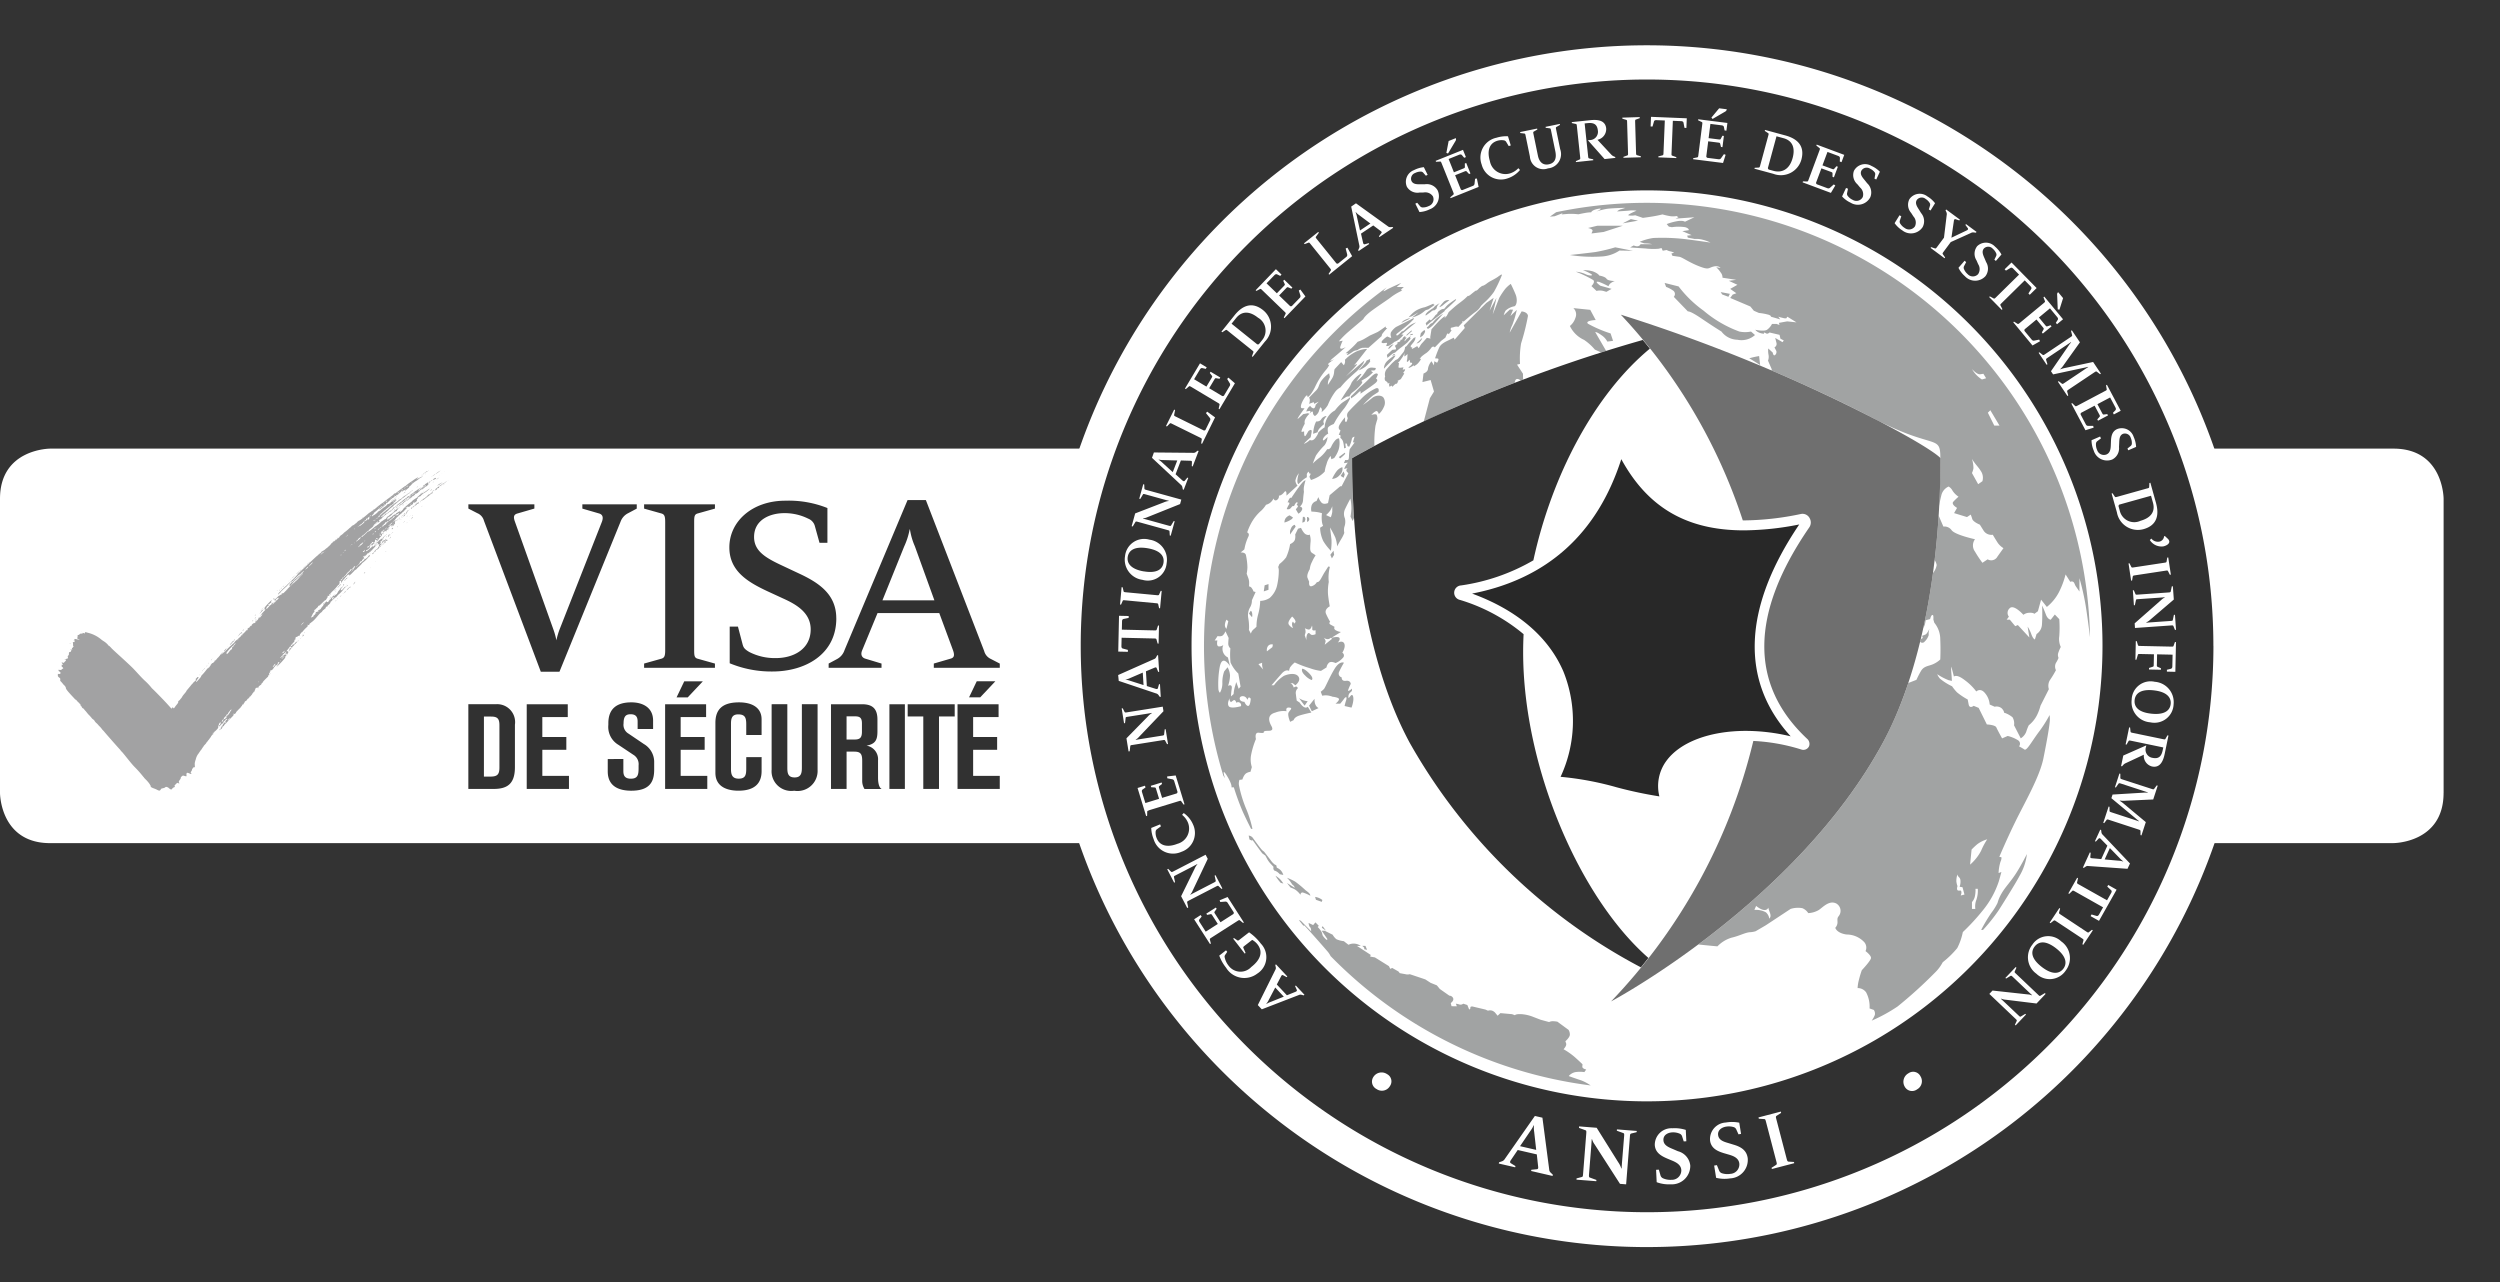 <svg id="Groupe_3683" data-name="Groupe 3683" xmlns="http://www.w3.org/2000/svg" xmlns:xlink="http://www.w3.org/1999/xlink" width="235.816" height="120.958" viewBox="0 0 235.816 120.958">
  <rect x="0" y="0" width="235.816" height="120.958" fill="#333333" stroke="none"/>
  <defs>
    <clipPath id="clip-path">
      <rect id="Rectangle_1713" data-name="Rectangle 1713" width="230.496" height="111.206" fill="none"/>
    </clipPath>
    <clipPath id="clip-path-2">
      <path id="Tracé_4172" data-name="Tracé 4172" d="M572.8,138.827s4.685,0,4.729-4.663c-.044,4.663-4.729,4.663-4.729,4.663m-23.871-18.605h0m-3.2,18.605a55.492,55.492,0,0,0,3.2-18.605,55.492,55.492,0,0,1-3.2,18.605m3.2-18.605h0m-3.2-18.605a55.512,55.512,0,0,1,3.2,18.605A55.512,55.512,0,0,0,545.732,101.617Zm31.8,4.707h0c-.008-.356-.193-4.707-4.729-4.707,4.536,0,4.721,4.352,4.729,4.707" transform="translate(-545.732 -101.617)" fill="none"/>
    </clipPath>
    <linearGradient id="linear-gradient" x1="-6.248" y1="1.994" x2="-6.237" y2="1.994" gradientUnits="objectBoundingBox">
      <stop offset="0" stop-color="#fff"/>
      <stop offset="0.181" stop-color="#fff"/>
      <stop offset="0.568" stop-color="#81a0b4"/>
      <stop offset="0.866" stop-color="#265c7e"/>
      <stop offset="1" stop-color="#034269"/>
    </linearGradient>
    <clipPath id="clip-path-4">
      <path id="Tracé_4174" data-name="Tracé 4174" d="M0,134.1c0,.055.028,4.729,4.73,4.729C.028,138.828,0,134.154,0,134.1Zm108.464,4.729a55.485,55.485,0,0,1-3.2-18.605,55.485,55.485,0,0,0,3.2,18.605M0,106.348q0-.056,0-.11,0,.055,0,.11m0-.11c0-.036,0-.072,0-.107,0,.036,0,.071,0,.107m4.727-4.619s-4.582,0-4.725,4.512c.143-4.512,4.726-4.512,4.726-4.512Zm100.535,18.605a55.476,55.476,0,0,1,3.2-18.605,55.476,55.476,0,0,0-3.2,18.605" transform="translate(0 -101.618)" fill="none"/>
    </clipPath>
    <linearGradient id="linear-gradient-2" y1="1.994" x2="0.003" y2="1.994" gradientUnits="objectBoundingBox">
      <stop offset="0" stop-color="#034269"/>
      <stop offset="0.106" stop-color="#1d5578"/>
      <stop offset="0.334" stop-color="#6087a0"/>
      <stop offset="0.663" stop-color="#cad7df"/>
      <stop offset="0.819" stop-color="#fff"/>
      <stop offset="1" stop-color="#fff"/>
    </linearGradient>
    <clipPath id="clip-path-5">
      <rect id="Rectangle_1717" data-name="Rectangle 1717" width="235.816" height="120.957" fill="none"/>
    </clipPath>
  </defs>
  <g id="Groupe_3674" data-name="Groupe 3674" transform="translate(0 5.319)">
    <g id="Groupe_3673" data-name="Groupe 3673" clip-path="url(#clip-path)">
      <path id="Tracé_4171" data-name="Tracé 4171" d="M577.532,134.1V106.348s0-4.73-4.73-4.73h-27.07a55.684,55.684,0,0,1,0,37.21H572.8s4.729,0,4.729-4.73" transform="translate(-347.035 -64.62)" fill="#fff"/>
    </g>
  </g>
  <g id="Groupe_3676" data-name="Groupe 3676" transform="translate(198.697 42.317)">
    <g id="Groupe_3675" data-name="Groupe 3675" clip-path="url(#clip-path-2)">
      <rect id="Rectangle_1714" data-name="Rectangle 1714" width="31.8" height="37.21" transform="translate(0 0)" fill="url(#linear-gradient)"/>
    </g>
  </g>
  <g id="Groupe_3678" data-name="Groupe 3678" transform="translate(0 5.319)">
    <g id="Groupe_3677" data-name="Groupe 3677" clip-path="url(#clip-path)">
      <path id="Tracé_4173" data-name="Tracé 4173" d="M108.463,101.617H4.73s-4.73,0-4.73,4.73V134.1s0,4.73,4.73,4.73H108.463a55.684,55.684,0,0,1,0-37.21" transform="translate(0 -64.619)" fill="#fff"/>
    </g>
  </g>
  <g id="Groupe_3680" data-name="Groupe 3680" transform="translate(0 42.317)">
    <g id="Groupe_3679" data-name="Groupe 3679" clip-path="url(#clip-path-4)">
      <rect id="Rectangle_1716" data-name="Rectangle 1716" width="108.464" height="37.21" transform="translate(0 0)" fill="url(#linear-gradient-2)"/>
    </g>
  </g>
  <g id="Groupe_3682" data-name="Groupe 3682" transform="translate(0 0)">
    <g id="Groupe_3681" data-name="Groupe 3681" clip-path="url(#clip-path-5)">
      <path id="Tracé_4175" data-name="Tracé 4175" d="M331.5,112.018a54.511,54.511,0,1,0-54.512-54.511A54.574,54.574,0,0,0,331.5,112.018" transform="translate(-176.136 3.415)" fill="#fff"/>
      <path id="Tracé_4176" data-name="Tracé 4176" d="M330.673,3.069a54.518,54.518,0,1,1-53.749,55.275A54.517,54.517,0,0,1,330.673,3.069Z" transform="translate(-176.094 3.371)" fill="none" stroke="#fff" stroke-miterlimit="10.001" stroke-width="4.324"/>
      <path id="Tracé_4177" data-name="Tracé 4177" d="M333.984,113.077a53.088,53.088,0,1,1,53.087-53.089v0a53.09,53.09,0,0,1-53.087,53.087" transform="translate(-178.623 0.931)" fill="#fff"/>
      <path id="Tracé_4178" data-name="Tracé 4178" d="M377.85,79.673a1.686,1.686,0,0,1,.458.079l.009-.02a2.191,2.191,0,0,1-.359-.324l-.9-.924-.49,1.073ZM378,46.692a1.4,1.4,0,0,0,1.954.919c.93-.26,1.413-.826,1.17-1.7l-.184-.66-2.921.816a.159.159,0,0,0-.143.173.154.154,0,0,0,.013.049ZM296.832,30.9l.26-.324a1.4,1.4,0,0,0-.391-2.122c-.753-.605-1.493-.668-2.061.036l-.429.534,2.364,1.9a.16.16,0,0,0,.257-.024M381.2,63.607c-1.311-.144-1.744.351-1.806.915s.258,1.141,1.566,1.285c1.329.146,1.773-.358,1.835-.91.057-.519-.248-1.14-1.594-1.288m2.034-1.748.06-2.809-.1,0-.126.351c-.024.078-.069.083-.2.08l-2.966-.064c-.13,0-.174-.009-.2-.089l-.109-.362-.09,0-.036,1.753h.09l.139-.463c.019-.073.075-.083.2-.08l1.319.029-.021.978c0,.129-.009.174-.083.195l-.362.116,0,.146,1.123.024,0-.146-.312-.131c-.067-.029-.073-.069-.069-.2l.021-.978,1.461.031-.024,1.1c0,.14-.055.206-.14.233l-.373.093,0,.174Zm-1.944.938a1.782,1.782,0,0,0-2.175,1.693,1.906,1.906,0,0,0,1.663,2.122l.091.009a1.809,1.809,0,0,0,2.2-1.695,1.926,1.926,0,0,0-1.707-2.122l-.077-.007m1.3,5.07-.093-.019-.189.328c-.036.067-.082.063-.214.036l-2.9-.6c-.127-.026-.169-.041-.182-.118l-.042-.381-.088-.018-.335,1.611.088.018.188-.328c.042-.066.089-.068.215-.042l3.063.636-.054.258c-.106.51-.322.857-.954.726a.78.78,0,0,1-.66-.883.766.766,0,0,1,.038-.153l.029-.143-2.173.96-.207.995.088.019.126-.14a.679.679,0,0,1,.222-.155l1.711-.8a1.033,1.033,0,0,0,.773,1.113c.742.154,1.048-.488,1.189-1.17ZM381.571,72.6l-.09-.029-.242.323c-.051.066-.1.058-.218.017L378.212,72c-.123-.041-.163-.06-.166-.143v-.378l-.085-.028-.423,1.292.085.028.245-.351c.051-.066.1-.063.225-.021l2.1.686c.267.087.374.123.445.14l-.011.032a2.838,2.838,0,0,0-.469.006l-2.846.174-.112.342,2.2,1.831c.189.163.339.283.4.328l-.009.026c-.126-.047-.3-.1-.437-.149l-2.162-.707c-.123-.04-.164-.059-.166-.143l0-.373-.086-.028-.505,1.543.086.027.224-.3c.05-.061.1-.058.218-.017l2.819.922c.123.04.162.064.165.143v.378l.091.03.411-1.254-2.039-1.7a3.073,3.073,0,0,0-.419-.308L378,74a2.07,2.07,0,0,0,.526.018l2.621-.118Zm-2.615,7.338-2.573-2.711a.38.38,0,0,1-.122-.234l-.027-.21-.082-.036-.5,1.089.082.036.252-.268c.053-.063.12-.075.214.017l.623.636-.578,1.267-.883-.082c-.131-.009-.164-.062-.148-.148l.036-.364-.082-.036-.651,1.425.082.036.18-.122a.315.315,0,0,1,.242-.056l3.7.263Zm-1.263,2.472-.792-.447-.088.157.364.34c.065.056.073.146,0,.267l-.388.684L374.1,81.9c-.114-.064-.152-.1-.135-.173l.087-.4-.078-.044-.834,1.477.078.044.291-.275c.058-.058.1-.036.218.026l2.691,1.518-.381.675c-.068.122-.149.161-.233.139l-.476-.14-.088.157.793.447Zm-2.243,3.834-.08-.053-.294.229c-.062.054-.1.033-.215-.042l-2.472-1.638c-.109-.073-.142-.1-.122-.182l.1-.364-.075-.05-.91,1.372.075.05.3-.234c.063-.046.109-.03.215.042l2.473,1.638c.112.075.143.109.122.182l-.1.364.08.052ZM372.483,87.3a1.783,1.783,0,0,0-2.739.3,1.907,1.907,0,0,0,.306,2.679c.024.019.048.038.073.055a1.81,1.81,0,0,0,2.767-.291,1.926,1.926,0,0,0-.344-2.7l-.062-.046M371,92.238l-.077-.073-.415.249c-.07.041-.109.011-.2-.078l-2.133-2.027c-.094-.089-.123-.124-.085-.2l.154-.341-.066-.063-.975,1.026.065.062.411-.245c.066-.045.109-.019.208.073l1.563,1.485c.106.1.216.2.272.251l-.019.02a1.121,1.121,0,0,0-.388-.089l-3.326-.364-.3.318,2.487,2.363c.094.089.123.124.089.2l-.162.342.069.066.977-1.028-.068-.065-.415.249c-.066.046-.106.015-.2-.075L367.11,93.01c-.138-.131-.276-.255-.333-.309l.016-.016a1.51,1.51,0,0,0,.483.109l2.865.352Zm5.363-32.827A42.963,42.963,0,1,0,333.4,102.374a42.963,42.963,0,0,0,42.963-42.963M359.189,100a.77.77,0,0,0-1.039-.328.745.745,0,0,0-.1.061.915.915,0,0,0-.349,1.246l.012.021a.789.789,0,0,0,1.075.3.815.815,0,0,0,.085-.056.874.874,0,0,0,.348-1.186c-.011-.019-.021-.037-.033-.055m-11.9,8.205-.03-.115-.5-.031c-.1-.012-.133-.066-.176-.232l-.994-3.807c-.045-.173-.046-.234.041-.288l.422-.271-.032-.123-2.105.55.032.123.493.032c.109,0,.131.059.176.232l.994,3.806c.043.166.051.226-.04.288l-.422.271.03.115Zm-4.4-.529c-.115-.714-.67-1.025-1.3-1.21l-.484-.149c-.49-.14-.92-.283-.994-.738-.079-.493.354-.759.744-.821a1.585,1.585,0,0,1,.7.038.4.4,0,0,1,.273.244l.2.443.243-.039-.17-1.059a3.41,3.41,0,0,0-1.277-.014,1.562,1.562,0,0,0-1.472,1.737c.113.706.692.968,1.293,1.151l.5.146c.4.118.878.3.958.8a.893.893,0,0,1-.766,1c-.025,0-.051.006-.076.007a1.69,1.69,0,0,1-.786-.055.431.431,0,0,1-.275-.258l-.209-.51-.258.041.185,1.155a3.256,3.256,0,0,0,1.313.055,1.745,1.745,0,0,0,1.662-1.964m-5.413.748a1.563,1.563,0,0,0-1.161-1.347l-.465-.2c-.473-.194-.883-.383-.906-.844-.024-.5.437-.715.83-.734a1.568,1.568,0,0,1,.692.117.4.4,0,0,1,.244.271l.149.463.246-.012-.052-1.072a3.446,3.446,0,0,0-1.268-.155,1.564,1.564,0,0,0-1.656,1.564c.034.715.58,1.039,1.159,1.288l.48.2c.381.161.839.392.863.9a.893.893,0,0,1-.873.912h-.074a1.7,1.7,0,0,1-.775-.142.43.43,0,0,1-.245-.287l-.152-.53-.26.013.056,1.169a3.26,3.26,0,0,0,1.3.2,1.745,1.745,0,0,0,1.869-1.768m-5.041-3.266-1.878-.147-.01.126.6.218c.1.031.1.1.091.269l-.2,2.473c-.02.253-.032.5-.04.6l-.03,0a2.021,2.021,0,0,0-.291-.591l-2.031-3.247-1.657-.131-.011.142.6.218c.1.036.1.1.09.276l-.307,3.892c-.013.171-.026.229-.132.251l-.481.127-.009.119,1.872.146.01-.119-.6-.218c-.1-.03-.112-.1-.1-.276l.225-2.852c.015-.193.023-.387.031-.491l.036,0a1.453,1.453,0,0,0,.232.473l2.4,3.732.58.046.358-4.538c.013-.171.026-.23.133-.259l.488-.119Zm-7.922,4.131-.206-.2a.419.419,0,0,1-.138-.3l-.64-4.881-.712-.164-2.84,4.062a.5.5,0,0,1-.273.218l-.265.092-.027.116,1.547.356.027-.116-.415-.255c-.1-.053-.129-.137-.034-.283l.662-.979,1.8.415.128,1.169c.021.173-.036.229-.153.233l-.486.048-.026.116,2.025.468ZM308.867,99.8a.915.915,0,0,0-1.268.259l-.013.02a.788.788,0,0,0,.225,1.092.761.761,0,0,0,.089.051.874.874,0,0,0,1.214-.231c.012-.018.024-.036.035-.055a.772.772,0,0,0-.183-1.076.75.75,0,0,0-.1-.059m-7.778-7.479-.818-.874-.066.062.152.335c.036.073.023.14-.1.192l-.826.334-.952-1.017.411-.785c.059-.118.119-.128.194-.082l.324.174.066-.061L298.4,89.452l-.065.062.045.212a.317.317,0,0,1-.04.245l-1.653,3.324.376.4,3.488-1.347a.382.382,0,0,1,.263-.023l.2.055Zm-4.433-2.008a1.833,1.833,0,0,0,.317-2.818,4.836,4.836,0,0,0-1.109-1.065l-.9.695c-.1.079-.141.1-.212.058l-.313-.212-.076.059,1.09,1.407.08-.063-.208-.478c-.026-.073.007-.111.113-.194l.719-.557a1.608,1.608,0,0,1,.5.42c.6.776.189,1.536-.588,2.138a1.39,1.39,0,0,1-2.137-.127,1.857,1.857,0,0,1-.364-.763.276.276,0,0,1,.036-.248l.2-.291-.114-.146-.639.5a4.041,4.041,0,0,0,.647,1.146,2.011,2.011,0,0,0,2.949.543m-4.357-3.37,2.5-1.6c.109-.07.15-.089.216-.038l.291.239.076-.048-1.535-2.4-.75.307.058.163.463-.036a.235.235,0,0,1,.237.121l.536.837a.155.155,0,0,1-.009.219.149.149,0,0,1-.046.029l-1.159.742-.51-.794c-.07-.109-.089-.15-.042-.213l.191-.263-.076-.119-.9.576.076.118.324-.067c.076-.016.106.019.175.128l.51.794-1.14.728-.576-.9c-.076-.119-.069-.2-.013-.271l.206-.252-.094-.146-.619.4,1.5,2.337.08-.051-.091-.362c-.024-.078.012-.107.125-.18m-2.128-3.5,2.615-1.352c.114-.059.157-.075.213-.015l.272.258.08-.042-.65-1.257-.08.041.1.469c.021.078-.019.109-.139.173l-1.915.99c-.13.067-.257.139-.328.175l-.013-.025a1.1,1.1,0,0,0,.211-.337l1.433-3.022-.2-.389-3.048,1.575c-.115.059-.157.075-.218.018l-.27-.265-.085.044.652,1.262.085-.044-.1-.473c-.021-.078.021-.106.136-.165l1.662-.859c.169-.088.331-.178.4-.214l.01.02a1.541,1.541,0,0,0-.263.421l-1.272,2.592.575,1.112.095-.049-.1-.473c-.016-.08.026-.109.141-.167m-.675-4.613a1.875,1.875,0,0,0,1.166-2.382,1.82,1.82,0,0,0-.069-.173,2.529,2.529,0,0,0-.888-1.1l-.155.171a1.813,1.813,0,0,1,.555.733,1.494,1.494,0,0,1-1,2c-.728.293-1.609.32-1.952-.534a1.355,1.355,0,0,1-.1-.6.318.318,0,0,1,.15-.26l.351-.255-.076-.187-.837.338a3.086,3.086,0,0,0,.226,1.059,1.909,1.909,0,0,0,2.632,1.187m-3.077-3.911,2.836-.867c.123-.036.169-.046.218.021l.218.309.086-.026-.833-2.723-.805.094.012.173.456.09a.236.236,0,0,1,.2.182l.291.951a.155.155,0,0,1-.068.208.152.152,0,0,1-.051.016l-1.316.4-.276-.9c-.036-.123-.046-.168.016-.216l.255-.2-.041-.134-1.02.312.041.135.33.022c.078.005.1.047.134.17l.276.9-1.294.4-.312-1.019c-.042-.134-.013-.213.06-.264l.266-.187-.051-.167-.7.216.811,2.653.092-.028.009-.373c0-.082.04-.1.169-.14m-1.589-6.166,2.906-.462c.128-.02.173-.022.207.052l.178.33.089-.014-.222-1.4-.088.013-.055.475c0,.081-.052.1-.186.121l-2.129.339c-.146.023-.288.052-.364.064l0-.028a1.083,1.083,0,0,0,.307-.255l2.31-2.42-.069-.433-3.392.538c-.128.02-.173.021-.213-.051l-.173-.336-.094.015.223,1.4.094-.015.055-.481c0-.08.053-.094.182-.114l1.847-.291c.188-.031.371-.066.449-.078l0,.022a1.526,1.526,0,0,0-.381.317l-2.021,2.061.2,1.238.106-.017.055-.481c.009-.081.059-.094.186-.114m-1.274-6.044L287.1,63.9a.381.381,0,0,1,.218.15l.123.173.09-.005-.073-1.194-.09.005-.1.355c-.018.08-.073.123-.2.085l-.849-.268-.085-1.391.818-.343c.121-.052.173-.022.2.06l.139.34.09-.005-.1-1.566-.089.005-.1.192a.315.315,0,0,1-.187.163l-3.391,1.507Zm-.046-2.763.91.021,0-.18-.48-.129c-.084-.019-.133-.093-.13-.233l.018-.786,3.088.071c.129,0,.179.015.2.089l.109.39.09,0,.039-1.7-.09,0-.127.379c-.024.078-.075.082-.2.079l-3.087-.071.017-.775c0-.14.055-.212.14-.233l.486-.1,0-.179-.91-.021Zm.169-4.442.095.009.15-.342c.03-.076.075-.077.209-.064l2.953.277c.129.012.173.022.194.1l.084.369.089.008.154-1.638-.09-.008-.151.347c-.036.07-.08.077-.209.064l-2.953-.277c-.134-.013-.178-.028-.194-.1l-.084-.369-.1-.009Zm2.123-2.324a1.782,1.782,0,0,0,2.272-1.56,1.906,1.906,0,0,0-1.533-2.217l-.091-.014a1.808,1.808,0,0,0-2.3,1.56,1.925,1.925,0,0,0,1.578,2.219l.075.011m-1.028-5.061.1.028.249-.415c.042-.07.093-.062.218-.028l2.836.784c.125.034.166.051.168.133l.025.374.086.024.377-1.365-.087-.024-.247.41c-.036.073-.089.068-.218.033l-2.079-.575c-.141-.039-.283-.073-.359-.093l.008-.027a1.1,1.1,0,0,0,.384-.1l3.106-1.246.117-.422-3.308-.914c-.125-.034-.166-.052-.173-.135l-.017-.378-.092-.025-.378,1.369.092.025.249-.415c.036-.073.087-.064.212-.029l1.8.5c.184.051.364.095.44.115l-.005.021a1.533,1.533,0,0,0-.479.13l-2.694,1.039Zm1.918-6.45,2.731,2.549a.376.376,0,0,1,.136.227l.04.208.084.032.43-1.117-.084-.032-.235.283c-.049.066-.116.082-.216,0l-.661-.6.5-1.3.886.028c.132,0,.167.052.157.139l-.015.367.084.032.563-1.463L291.006,41l-.171.133a.317.317,0,0,1-.238.071l-3.712-.036Zm1.323-3,.086.042.265-.27c.052-.056.1-.041.216.019l2.66,1.311c.116.057.154.082.146.16l-.055.379.08.04,1.229-2.494-.742-.541-.117.136.362.447a.231.231,0,0,1,.019.266l-.4.816a.155.155,0,0,1-.192.105.15.15,0,0,1-.048-.024l-2.6-1.283c-.121-.059-.161-.092-.142-.17l.088-.445-.086-.042Zm1.787-3.532.082.049.283-.243c.06-.056.1-.036.218.031l2.546,1.522c.109.066.146.094.13.176l-.083.369.077.046,1.458-2.449-.61-.534-.12.125.24.4a.238.238,0,0,1,0,.267l-.51.853a.155.155,0,0,1-.2.089.15.15,0,0,1-.046-.028l-1.181-.706.484-.81c.066-.109.094-.146.171-.133l.321.055.073-.121-.916-.546-.073.121.2.26c.048.061.03.1-.036.214l-.484.808-1.162-.695.546-.916c.073-.12.15-.152.237-.133l.317.073.089-.149-.632-.377Zm3.441-5.37.073.059.314-.2c.067-.047.106-.024.21.06l2.312,1.857c.1.081.133.113.1.192l-.133.354.07.056,1.157-1.441a2,2,0,0,0-.171-2.961c-1.029-.827-1.946-.455-2.694.478Zm3.227-3.905.068.066.33-.173c.073-.042.109-.014.2.08l2.134,2.059c.093.09.122.125.087.2l-.165.341.064.062,1.977-2.049L300.7,25.8l-.146.094.143.443a.236.236,0,0,1-.063.259l-.692.716a.156.156,0,0,1-.216.042.154.154,0,0,1-.039-.038l-.991-.955.655-.679c.09-.093.125-.121.2-.091l.3.126.1-.1-.768-.741-.1.1.14.3c.033.073.006.107-.084.2l-.655.679-.975-.94.741-.768c.1-.1.182-.114.261-.076l.291.142.121-.125-.53-.51Zm4.56-4.425.06.073.354-.133c.071-.029.1,0,.188.109l1.861,2.31c.081.1.1.139.066.207l-.21.321.056.07,2.166-1.745-.445-.8-.164.073.14.559a.232.232,0,0,1-.095.25l-.71.573a.155.155,0,0,1-.219.015.145.145,0,0,1-.034-.042l-1.822-2.261c-.084-.106-.109-.152-.056-.214l.267-.367-.059-.073Zm4.452-3.465.765,3.658a.374.374,0,0,1-.02.263l-.087.193.05.075.994-.665-.05-.075-.355.1c-.078.025-.142,0-.173-.128l-.2-.869,1.157-.774.707.532c.106.078.106.139.049.2l-.224.291.05.073,1.3-.871-.051-.075-.216.009a.315.315,0,0,1-.235-.079l-3.01-2.168Zm5.257-1.865a1.153,1.153,0,0,0,1.188.541l.392-.006a.857.857,0,0,1,.868.361.673.673,0,0,1-.329.893l-.052.021a1.276,1.276,0,0,1-.578.136.324.324,0,0,1-.255-.124l-.265-.32-.176.087.39.79a2.468,2.468,0,0,0,.958-.255,1.315,1.315,0,0,0,.759-1.784,1.177,1.177,0,0,0-1.208-.581h-.382c-.384.009-.726,0-.88-.311a.574.574,0,0,1,.321-.745l.031-.011a1.177,1.177,0,0,1,.513-.128.3.3,0,0,1,.251.114l.242.275.166-.082-.359-.725a2.589,2.589,0,0,0-.923.275,1.179,1.179,0,0,0-.673,1.579m2.709-2.45.036.089.373-.023c.081-.008.1.032.153.157l1.105,2.753c.048.12.059.163,0,.218l-.291.244.034.083,2.644-1.061-.162-.795-.171.026-.051.462a.238.238,0,0,1-.164.211l-.922.371a.155.155,0,0,1-.233-.1l-.513-1.277.876-.352c.12-.048.164-.059.218,0l.222.237.13-.052-.4-.991-.13.052.005.33c0,.078-.038.1-.159.148l-.876.352-.5-1.256.991-.4c.13-.052.212-.03.269.036l.209.249.162-.064-.275-.683Zm1.012-.751.157.058.713-1.194a.27.27,0,0,0,.018-.255l-.672.27ZM317.8,14a1.875,1.875,0,0,0,2.272,1.367c.06-.015.119-.033.178-.054a2.531,2.531,0,0,0,1.168-.791l-.157-.169a1.806,1.806,0,0,1-.778.49,1.493,1.493,0,0,1-1.908-1.173c-.229-.752-.182-1.63.7-1.9a1.352,1.352,0,0,1,.609-.045.316.316,0,0,1,.246.171l.225.372.193-.059-.264-.865a3.067,3.067,0,0,0-1.074.134A1.908,1.908,0,0,0,317.8,14m3.629-3.055.019.094.371.044c.076.008.1.05.123.182l.411,2a1.27,1.27,0,0,0,1.708,1.106,1.35,1.35,0,0,0,1.148-1.808l-.389-1.887c-.027-.132-.025-.178.042-.216l.328-.188-.019-.094-1.343.276.019.093.371.044c.076.007.1.049.123.182l.41,1.992c.125.611,0,1.1-.626,1.224s-.916-.328-1.016-.812l-.425-2.065c-.027-.132-.025-.178.042-.216l.328-.188-.019-.093Zm4.873-.938.01.094.37.08c.075.014.086.059.1.193l.313,2.949c.013.129.013.174-.056.21l-.351.155.009.09,1.636-.174-.01-.09-.37-.079c-.076-.021-.092-.064-.106-.192l-.33-3.111.262-.028c.52-.055.914.044.983.687a.78.78,0,0,1-.637.9.8.8,0,0,1-.159.011l-.146.015,1.578,1.776,1.011-.109L330.4,13.3l-.172-.078a.662.662,0,0,1-.215-.164l-1.288-1.384a1.033,1.033,0,0,0,.823-1.076c-.08-.754-.785-.848-1.477-.775Zm4.772-.423,0,.1.357.107c.079.02.086.065.09.2l.089,2.964c0,.129,0,.174-.078.2l-.356.129,0,.089,1.645-.049,0-.09-.364-.107c-.073-.026-.086-.071-.09-.2l-.088-2.964c0-.135.005-.18.078-.2l.356-.129,0-.1Zm2.664.834.18.008.138-.478c.02-.084.095-.131.236-.126l.786.032-.126,3.087c-.005.13-.019.179-.092.2l-.392.1,0,.09,1.695.069,0-.09-.377-.134c-.078-.026-.081-.076-.076-.205l.126-3.087.775.032c.14.005.211.059.23.146l.093.487.18.008.036-.91-3.374-.138Zm4.007,3.088,2.825.356.245-.772-.162-.06-.269.379a.237.237,0,0,1-.245.1l-.986-.125a.155.155,0,0,1-.162-.147.146.146,0,0,1,.007-.053l.173-1.365.936.118c.128.016.172.027.191.1l.079.316.139.017.134-1.059-.139-.017-.156.291c-.036.069-.082.069-.21.053l-.937-.118.17-1.343,1.058.134c.139.017.2.076.218.163l.062.319.173.022.092-.728-2.752-.348-.012.094.335.161c.076.032.076.078.059.211l-.371,2.941c-.017.128-.028.172-.109.19l-.372.073Zm1.728-3.924.109.127,1.2-.7a.271.271,0,0,0,.14-.214l-.719-.091Zm4.058,4.819,1.784.484a2.007,2.007,0,0,0,2.646-1.342c.346-1.274-.364-1.966-1.517-2.28l-1.914-.52-.025.092.311.207c.07.042.064.087.028.218l-.777,2.862c-.034.125-.051.166-.134.173l-.378.02Zm4.546,1.289,2.668.994.415-.7-.144-.1-.348.308a.238.238,0,0,1-.263.046l-.932-.347a.156.156,0,0,1-.125-.182.152.152,0,0,1,.019-.05l.482-1.29.885.328c.121.046.161.066.162.146l0,.325.132.049.372-1-.131-.049-.218.248c-.052.059-.1.048-.219,0l-.884-.328.473-1.268,1,.372c.132.049.177.12.174.209l-.013.325.164.06.257-.69-2.6-.968-.033.09.291.234c.066.048.055.092.009.218l-1.035,2.78c-.045.121-.066.161-.149.16l-.378-.015Zm4.094.528-.372.8a2.455,2.455,0,0,0,.8.588,1.315,1.315,0,0,0,1.867-.525,1.178,1.178,0,0,0-.3-1.306l-.24-.3c-.246-.294-.456-.565-.309-.881a.575.575,0,0,1,.784-.216l.028.017a1.182,1.182,0,0,1,.421.32.3.3,0,0,1,.068.267l-.063.361.168.078.341-.733a2.581,2.581,0,0,0-.792-.548,1.179,1.179,0,0,0-1.653.463,1.152,1.152,0,0,0,.322,1.266l.249.3a.856.856,0,0,1,.262.9.673.673,0,0,1-.9.3c-.017-.008-.034-.017-.05-.027a1.264,1.264,0,0,1-.467-.367.327.327,0,0,1-.063-.277l.085-.407Zm4.583,3.319a2.459,2.459,0,0,0,.722.68,1.316,1.316,0,0,0,1.918-.3,1.179,1.179,0,0,0-.144-1.333l-.2-.324c-.21-.323-.385-.616-.2-.91a.575.575,0,0,1,.8-.119l.025.02a1.181,1.181,0,0,1,.379.369.3.3,0,0,1,.036.273l-.106.351.158.1.427-.687a2.591,2.591,0,0,0-.72-.64,1.178,1.178,0,0,0-1.7.261,1.152,1.152,0,0,0,.167,1.295l.211.33a.857.857,0,0,1,.151.928.672.672,0,0,1-.931.192c-.016-.011-.032-.021-.047-.033a1.273,1.273,0,0,1-.421-.42.327.327,0,0,1-.029-.283l.133-.394-.167-.1Zm3.8,2.382L360.2,21.8l-.053.073,1.318.976.054-.073-.214-.306c-.046-.069-.024-.109.052-.213l.692-.934,1.889-.852a.448.448,0,0,1,.268-.06l.218.028.057-.077-.993-.735-.057.077.227.307c.042.066.034.144-.076.2l-1.469.7.236-1.621c.015-.114.087-.146.167-.121l.343.114.056-.077-1.3-.959-.057.077.09.2a.47.47,0,0,1,.018.258l-.255,2.126-.669.9c-.077.1-.109.136-.188.113m3.962-.175a1.151,1.151,0,0,0-.039,1.3l.156.359a.856.856,0,0,1,0,.939.672.672,0,0,1-.95.043c-.014-.013-.028-.027-.041-.041a1.271,1.271,0,0,1-.348-.481.323.323,0,0,1,.016-.284l.193-.368-.148-.129-.578.666a2.465,2.465,0,0,0,.6.785,1.315,1.315,0,0,0,1.939.011,1.177,1.177,0,0,0,.069-1.338l-.148-.352c-.157-.351-.282-.669-.054-.932a.575.575,0,0,1,.813.009l.021.023a1.179,1.179,0,0,1,.316.424.3.3,0,0,1-.008.275l-.161.328.14.122.53-.61a2.6,2.6,0,0,0-.608-.742,1.18,1.18,0,0,0-1.716-.01m2.621,2.146.126.128.427-.255c.073-.047.159-.03.258.07l.551.561-2.2,2.165c-.092.09-.136.118-.2.081l-.356-.194-.064.063,1.188,1.21.064-.063-.182-.355c-.039-.073-.007-.111.085-.2l2.2-2.165.543.553c.1.1.114.188.07.263l-.266.418.126.129.649-.638-2.367-2.408Zm3.663,2.641.135.348c.033.075,0,.109-.1.194l-2.285,1.891c-.1.083-.138.107-.209.064l-.32-.2-.07.057,1.816,2.194.707-.4-.077-.155-.455.093a.238.238,0,0,1-.251-.091l-.634-.765a.156.156,0,0,1-.019-.219.158.158,0,0,1,.043-.036l1.06-.878.6.728c.083.1.107.137.068.206l-.158.284.09.109.823-.68-.09-.109-.313.106c-.075.025-.109-.006-.19-.106l-.6-.728,1.043-.863.681.822c.09.109.094.192.047.268l-.174.275.111.134.567-.469-1.77-2.138Zm1.292-.245.056,1.39.162.019.342-1.085-.463-.559a.255.255,0,0,0-.1.234m1.3,3.983-2.455,1.644c-.107.073-.146.092-.215.042l-.3-.233-.073.05.756,1.129.075-.051-.126-.41c-.02-.081.011-.115.123-.19l1.834-1.228c.233-.156.328-.218.385-.264l.019.028a2.715,2.715,0,0,0-.284.373l-1.619,2.348.2.3,2.8-.6c.245-.049.432-.093.5-.115l.016.024c-.115.07-.269.173-.386.251l-1.89,1.266c-.109.073-.148.092-.216.042l-.295-.228-.075.05.9,1.347.075-.051-.1-.364c-.017-.076.014-.109.121-.182l2.465-1.649c.109-.073.151-.088.215-.043l.3.233.079-.053-.734-1.1-2.6.555a3.12,3.12,0,0,0-.5.14l-.009-.014a2.048,2.048,0,0,0,.339-.4l1.525-2.136-.76-1.131-.079.054.1.39c.021.081-.013.109-.121.182m3.24,5.094-2.621,1.388c-.114.06-.156.076-.218.02l-.272-.262-.08.042,1.333,2.517.773-.244-.044-.167-.465,0a.237.237,0,0,1-.228-.14l-.462-.88a.156.156,0,0,1,.075-.243l1.216-.644.441.834c.061.114.077.156.025.216l-.213.246.066.124.943-.5-.066-.124-.328.04c-.078.009-.1-.028-.164-.142l-.441-.834,1.2-.634.5.943c.066.123.052.207-.008.271l-.225.234.081.154.65-.344-1.3-2.452-.084.044.061.368c.017.08-.02.106-.139.169m1.142,3.589c-.5.214-.58.684-.6,1.159l-.015.391c-.012.311-.054.7-.4.848a.672.672,0,0,1-.875-.372c-.007-.018-.014-.037-.02-.055a1.278,1.278,0,0,1-.105-.585.324.324,0,0,1,.137-.249l.334-.249-.078-.18-.81.35a2.448,2.448,0,0,0,.205.971,1.314,1.314,0,0,0,1.744.849,1.178,1.178,0,0,0,.642-1.177l.019-.381c.012-.384.036-.725.355-.864a.575.575,0,0,1,.729.36c0,.01.007.02.009.031a1.174,1.174,0,0,1,.1.519.3.3,0,0,1-.127.245l-.287.228.073.17.742-.321a2.587,2.587,0,0,0-.227-.936,1.179,1.179,0,0,0-1.543-.753m2.832,5.6-2.857.8c-.125.034-.169.042-.218-.027l-.212-.315-.086.024.5,1.78a2.007,2.007,0,0,0,2.507,1.586c1.271-.355,1.5-1.318,1.182-2.47l-.533-1.91-.092.026-.019.373c0,.082-.042.1-.172.136m.376,4.733-.144.138a1.306,1.306,0,0,0,1.267.6c.259-.052.619-.233.564-.5a.461.461,0,0,0-.143-.229l-.262-.245-.083.017a.556.556,0,0,1-.458.51.792.792,0,0,1-.741-.291m1.84,3.4-.246-1.621-.094.014-.063.368c-.011.081-.055.093-.187.114l-2.932.445c-.127.019-.173.021-.212-.053l-.17-.338-.089.013.246,1.627.089-.013.063-.373c.017-.077.06-.094.187-.114l2.932-.445c.133-.021.179-.016.212.052l.17.338ZM382.9,53.8l-.1.473c-.017.08-.067.089-.2.1l-2.936.206c-.129.009-.174.007-.2-.071l-.148-.344-.09.006.1,1.412.09-.006.1-.469c.012-.08.061-.094.2-.1l2.151-.151c.146-.011.291-.026.37-.032v.028a1.105,1.105,0,0,0-.328.226l-2.512,2.209.03.437,3.422-.24c.129-.009.174-.007.207.07l.143.351.1-.007-.1-1.417-.1.006-.1.473c-.011.08-.061.089-.19.1l-1.866.131c-.191.013-.375.032-.454.036V57.2a1.521,1.521,0,0,0,.407-.282l2.194-1.877L383,53.788Zm3.927,5.615A53.422,53.422,0,1,1,333.4,5.989a53.422,53.422,0,0,1,53.422,53.424v0m-100.89-7.03c1.3.222,1.763-.246,1.857-.8s-.19-1.155-1.485-1.377c-1.317-.225-1.792.252-1.886.8-.088.515.179,1.153,1.513,1.381m1.873-10.5a1.685,1.685,0,0,1-.462-.051l-.008.021a2.2,2.2,0,0,1,.377.3l.954.867.424-1.1Zm-3.152,20.556a1.654,1.654,0,0,1-.441.146V62.6a2.14,2.14,0,0,1,.469.118l1.228.392-.073-1.177Zm22.654-42.869-1.029-.771a1.669,1.669,0,0,1-.348-.308l-.019.013a2.143,2.143,0,0,1,.135.464l.28,1.258Zm39.827-6.176c.253-.932.013-1.638-.86-1.874l-.661-.179-.794,2.927a.16.16,0,0,0,.078.213.153.153,0,0,0,.047.014l.4.109c.678.184,1.471-.036,1.789-1.208m-24.394,91.244-.029-.007a2.916,2.916,0,0,1-.326.551l-.961,1.415,1.524.352-.19-1.7a2.226,2.226,0,0,1-.018-.616m49.245-16.7c-1.043-.81-1.67-.615-2.019-.167s-.377,1.108.66,1.915c1.056.82,1.7.623,2.041.184.321-.413.386-1.1-.682-1.932m-73.651,3.7.806.862-1.2.481a2.176,2.176,0,0,0-.437.208l-.016-.017a1.63,1.63,0,0,0,.248-.393Z" transform="translate(-178.042 1.511)" fill="#313131"/>
      <path id="Tracé_4179" data-name="Tracé 4179" d="M333.665,49.288c.41-.445.814-.919.814-.919a5.346,5.346,0,0,0-.674.486,3.663,3.663,0,0,0-.346.386.526.526,0,0,0-.287.2.83.83,0,0,1-.252.234l.106.141a2.084,2.084,0,0,0,.638-.533m.936-1.4a.511.511,0,0,1-.17.059l-.047-.005a1.419,1.419,0,0,0-.345.222.376.376,0,0,0-.135.246.493.493,0,0,0-.228.205,2.964,2.964,0,0,1-.364.4l-.123-.094-.374.357a.164.164,0,0,1,.052.128V49.5s.538-.433.9-.713.837-.65.837-.65-.029-.047.176-.21.866-.8.866-.8l.053-.152a8.412,8.412,0,0,0-.761.538,2.076,2.076,0,0,0-.334.374m-.122-.339c.191-.169.578-.445.578-.445a.593.593,0,0,0-.521.135,5.4,5.4,0,0,0-.439.521.936.936,0,0,0,.381-.211m-.937.291s-.216.128-.415.275a1.373,1.373,0,0,0-.31.316v.129l.45-.325s.029-.021.135-.109a.387.387,0,0,1,.252-.076l.182-.14s.017-.046.059-.2a.867.867,0,0,1,.263-.334,3.4,3.4,0,0,0-.392.234.993.993,0,0,0-.222.234m-14.894,53.544a3.959,3.959,0,0,0,.5.675l.246.062a2.628,2.628,0,0,0-.307-.4,2.222,2.222,0,0,0-.439-.334m13.5-53.148-.626.5a3.36,3.36,0,0,0,.784-.322c.334-.2.445-.364.58-.4l.187-.05.634-.453s-.106.047-.124,0a.255.255,0,0,0-.046-.088s-.515.24-.8.334a2.716,2.716,0,0,0-.779.287,2.337,2.337,0,0,0-.52.421,3.3,3.3,0,0,0-.229.24l.316-.1Zm.585,1.91c.07-.187.053-.409-.375.071l-.076.385.216-.123a.968.968,0,0,0,.234-.334m-6.9,4.716a2.553,2.553,0,0,1-.4.7c-.291.422-.64.992-.64.992s.2-.123.439-.272a.461.461,0,0,1,.377-.1s.062-.106.175-.263.377-.255.825-.742.1-.443.1-.443a5.08,5.08,0,0,1,.457-.272,3.54,3.54,0,0,0,.684-.57s-.4-.2.025-.167a.2.2,0,0,0,.231-.161.2.2,0,0,0,0-.076l-.352-.036a.59.59,0,0,0-.535.275s-.14.208-.342.48a3.342,3.342,0,0,1-.606.561l.483-.685s.018-.123-.255.079a2.77,2.77,0,0,0-.658.692M327.04,53.1c-.164.182-.556.632-.556.632a3.224,3.224,0,0,0,.663-.365,2.391,2.391,0,0,0,.45-.5.24.24,0,0,1,0-.229l-.348.158a1.019,1.019,0,0,1-.208.31m-8.261,47.519-.052-.228-.141-.062a1.8,1.8,0,0,1-.4-.43l-.605-.782-.149-.114c-.149-.114-.922-1.2-.922-1.2a.574.574,0,0,0-.386-.21l.079.377.228.1s-.018-.184.228.176.746,1.026.746,1.026l.291.211s.052.1.175.324a2.376,2.376,0,0,0,.255.369l.342.369-.017.106a.391.391,0,0,0,.079.237,1.1,1.1,0,0,1,.246.106,1.273,1.273,0,0,1,.281.245l.334.071a1.131,1.131,0,0,0-.237-.43,1.083,1.083,0,0,0-.377-.255m7.887-44.705s.9-.606,1.351-.957.123-.465.123-.465l.175-.377s-.05-.4-.723.281-.866.781-1.191,1.132-.632.632-.632.632v.2a4.135,4.135,0,0,0,.711-.562c.308-.316.185.114.185.114M349.2,45.384a6.924,6.924,0,0,1,.86.4.811.811,0,0,1,.178-.264,1.368,1.368,0,0,1,.418-.228s-.638,0-.778-.216-.684-.3-.684-.3-.082-.2-.619-.4a2.845,2.845,0,0,0-.919-.1,3.577,3.577,0,0,1,.8.374c.211.175-.275.152-.591-.023a2.585,2.585,0,0,0-.878-.21,10.342,10.342,0,0,1,1.65.79c.194.211-.182.561-.182.561l.48.457a1.344,1.344,0,0,1,.632,0l.3.088.491-.281s-1.123-.316-1.071-.3c.029.01-.708-.491-.088-.351M331.95,51.178a.538.538,0,0,0,.369-.2.667.667,0,0,0,.176-.322Zm2.882-2.641a.686.686,0,0,1-.251.245l.119-.193s-.092.044-.2.109a4.879,4.879,0,0,0-.553.51c-.2.2-.579.636-.579.636l-.118.742.022.14-.338-.079s-.364.421-.465.517a1.476,1.476,0,0,0-.211.317l-.1.149-.136-.2a5.013,5.013,0,0,1-.443.246c-.146.061-.009-.109-.009-.109l-.153-.036-.012-.133.31-.38.106-.189.013-.079a.654.654,0,0,1,.052-.158l-.189.061-.461.5s-.073.092-.176.224-.182.131-.182.131a1.068,1.068,0,0,1-.14.471c-.119.15-.234.285-.234.285a3.255,3.255,0,0,1-.224.28.542.542,0,0,1-.291.193l-.343.307s-.275.3-.434.483A.794.794,0,0,0,329,54.3a.453.453,0,0,0,0,.386l.21.149.031.127.171-.053-.053.171.054.189.188-.114.092.114a1.521,1.521,0,0,1,.281-.272c.106-.057.123,0,.123,0l.14-.263h-.114l.353-.188.328-.533-.109-.055s.057-.079.123-.162a.306.306,0,0,0,.062-.184l-.229.043.075-.224s-.158.027-.281.04a.306.306,0,0,1-.193-.036l.053-.425-.079.017c-.079.018.132-.166.132-.166l.294-.417.2-.378s-.022.088-.04.171a.336.336,0,0,0,.022.175l.278-.232s-.015.232-.023.39a1.058,1.058,0,0,1-.058.285l.071.066s.022.009.079-.07a.738.738,0,0,1,.132-.136l.039.271.119.013c.119.013.079.092.009.193a1.431,1.431,0,0,1-.3.246l.114.036s.18-.088.333-.184.084.052.084.052l.285-.193a1.706,1.706,0,0,0,.246-.276.9.9,0,0,0,.146-.259l-.092.031c-.092.03.044-.119.132-.224a3.314,3.314,0,0,1,.457-.342,2.124,2.124,0,0,0,.443-.457c.2-.28.351-.066.351-.066l.605-.623.395-.3s.036-.088.132-.294.185-.027.185-.027l.272-.369a.126.126,0,0,1-.085-.157l0-.005c.036-.128.031-.06.323-.153s.386,0,.386,0l.409-.433-.058-.094h.176s.725-.631,1.1-.9a1.77,1.77,0,0,0,.526-.573l.246-.246a5.922,5.922,0,0,0,.971-1.07,12.429,12.429,0,0,0,.76-1.609l-.07-.023a3.26,3.26,0,0,0-.312.21c-.153.119-.689.4-.689.4a2.66,2.66,0,0,0-.4.263c-.293.215-.412.2-.412.2l-.272.21a1,1,0,0,1-.146.154.277.277,0,0,1-.2.092s-.229.175-.457.364-.259.114-.259.114l-.241.228c-.241.228-.614.483-.864.689s-.707.619-.707.619-.062.14-.158.307m-12.647,9.169a.346.346,0,0,0,.187.325.885.885,0,0,0,.362-.419,1.98,1.98,0,0,1,.152-.409.308.308,0,0,1,.141.257c0,.175-.047.222-.047.222a2.442,2.442,0,0,0,.608-.679,5.8,5.8,0,0,1,.667-1.217,1.51,1.51,0,0,1,.526-.457,7.881,7.881,0,0,1,.784-.843c.456-.421.772-.692.772-.692a5.2,5.2,0,0,0,.6-.725,2.547,2.547,0,0,0,.1-.269l-1.755,1.5s.784-.773.995-1.042-.222.012-.222.012.281-.339.585-.726.655-.842.655-.842a2.752,2.752,0,0,0-1.323.409,3.659,3.659,0,0,0-.772.619.631.631,0,0,1,0,.281.582.582,0,0,1-.106.233l-.246-.3-.619.666a1.186,1.186,0,0,0-.047.257,1.356,1.356,0,0,1-.222.667c-.175.269-.364.562-.364.562a1.107,1.107,0,0,1,.07-.48c.093-.2.117-.246.117-.246l-.07-.37a3.205,3.205,0,0,0-.784.779c-.222.386-.187.585-.457.855s-.655.667-.655.667a.385.385,0,0,1,.07.255.88.88,0,0,1-.07.33l.445-.164.036.164.433-.21-.291.3s-.046.421-.269.316-.234-.222-.234-.222a.866.866,0,0,0-.281.3,1.689,1.689,0,0,0-.106.234s.141-.023.269-.047.164.012.094.141l-.071.129s.328-.386.339-.129m-4.634,16.877.445-.152v-.538l-.364.116Zm2.92-6.284a.508.508,0,0,0-.339.316,1.233,1.233,0,0,0-.106.291v.316l.532-.749Zm-.258-.553c.123-.161.088-.138.088-.138l-.316-.2a.852.852,0,0,0-.375.28.7.7,0,0,0-.109.4,2.235,2.235,0,0,0,.714-.342m11.409-17.456-.2.024-.111.117.287-.059Zm-10.377,52.7a3.647,3.647,0,0,1,.692.3c-.009-.21-.218-.342-.448-.518a9.626,9.626,0,0,0-.983-.816,5.43,5.43,0,0,0-.772-.36,3.159,3.159,0,0,1,.28.307,3.35,3.35,0,0,1,.211.316l.106.088a.491.491,0,0,1,.14.237l-.737-.457.342.431a2.069,2.069,0,0,1,.457.21,1.987,1.987,0,0,1,.473.473s.009-.255.237-.211m-4.931-26.573-.157.257s.291.374.291.328a.888.888,0,0,0,0-.374c-.046-.222-.136-.21-.136-.21m30.022,43.86a1.117,1.117,0,0,1,.614-.351,2.968,2.968,0,0,1,.842,0l.176-.246s-.386-.07-.368-.281l.018-.21s-.264-.263-.737-.684a6.522,6.522,0,0,0-1.053-.737s.316-.316.246-.544L346,117s.439-.369.421-.65a.825.825,0,0,0-.123-.421l-1.053-.773a2.4,2.4,0,0,0-.43-.044.73.73,0,0,0-.351.079l-.8-.218-.684-.263a3.722,3.722,0,0,0-1.106-.263c-.58-.036-.632.1-.632.1l-.272-.1-1.1-.1-.263.246-.255-.308a.8.8,0,0,0-.255-.166.637.637,0,0,0-.4,0l-.237-.106-1.229-.291s-.218-.017-.193.106-.114.184-.114.184l-.175-.43-.386-.123a.412.412,0,0,1-.351.079,1.721,1.721,0,0,0-.342-.079l.088.246-.5-.009-.07-.3s.307-.2.228-.447a.387.387,0,0,0-.36-.246l-.9-.632-.28-.342-.588-.237-.5-.325-1.466-.491a.777.777,0,0,1-.412,0c-.3-.053-.535-.1-.535-.1l-.123-.157-.588-.333-.184.087-.123-.255-1.325-.825-.447-.079.052-.158-1.29-.843h.36a1.146,1.146,0,0,0-.51-.21,1.08,1.08,0,0,0-.658.1l-.439-.342a2.35,2.35,0,0,1-.7-.184,1.472,1.472,0,0,1-.351-.422l-.755-.377h-.281l.553.807-.1.053s-.36-.325-.386-.483a.8.8,0,0,0-.149-.377,2.538,2.538,0,0,0-.291-.352l.1-.114-.316-.325-.218.255-.429-.2s.026.307.14.4.1.386.1.386l-.974-.992-.187-.071q.23.291.466.58c-.024-.092-.005-.128.124.008.467.492,1.6,1.772,2.08,2.335a2.133,2.133,0,0,1,.328.483,41.678,41.678,0,0,0,24.53,12.2,4.158,4.158,0,0,0-.9-.482c-.544-.176-1.159-.4-1.159-.4M382.89,102c.052.325.1.352.1.352s-.158.43.1.439a1.708,1.708,0,0,0,.22,0,.39.39,0,0,1,.043.244,1.808,1.808,0,0,1-.062.218l.351-.088-.184-.692-.272-.043a1.468,1.468,0,0,0,.073-.65c-.055-.291-.24-.246-.275-.517a1.77,1.77,0,0,0-.1.737m1.29-1.658a4.5,4.5,0,0,0,1.035-1.3,6.551,6.551,0,0,1,.579-1.088,2.861,2.861,0,0,0-.93.457,6.674,6.674,0,0,0-.544.51Zm.728,2.281h-.218a2.862,2.862,0,0,1-.061.72,1.16,1.16,0,0,1-.272.526v.649h.316a1.746,1.746,0,0,1,.1-.86,2.643,2.643,0,0,0,.132-1.035M365.3,104.9a4.259,4.259,0,0,1-.163-.5s-.187.6-1.147-.163l-.164.374a2.018,2.018,0,0,1,1.076.222.935.935,0,0,1,.328.6s.21-.14.07-.526m21.649-45.975-.866-1.452-.234.234.608,1.217Zm-1.264-4.47-.257-.421-.3.047c-.3.047-.772-.491-.772-.491a2.785,2.785,0,0,0,.936.983Zm-.469,8.8c-.281-.469-.562-.678-.866-1.193a3.025,3.025,0,0,1,.14.89,1.841,1.841,0,0,1-.14.444l.585,1.053.4-.281a1.131,1.131,0,0,0-.116-.912M395.488,78.9c-.122-.983-.328-2.581-.484-3.4-.234-1.24-.515-2.177-.515-2.177V74.58l-.374-.538L394,73.785a.261.261,0,0,0-.344-.133l-.03.016-.445-.7a8.039,8.039,0,0,1-.632,1.685,4.388,4.388,0,0,1-1.135,1.381l-.544-.685-.3,1.089-.334.246s-.1-.123-.473-.1a.937.937,0,0,0-.561.193s-.912-1.035-1.3-.614a.582.582,0,0,0-.069.79l-.211.281h.3l.51.614.245-.106,1.089,1.176L389.6,77.89a3.339,3.339,0,0,1,.352.72c.175.473.334.491.334.491l.158-.51a1.144,1.144,0,0,0,.51-.93c.052-.685.018-1.755.018-1.755s.175.369.351.843.456.491.456.491l.387-.491.421.439a11.043,11.043,0,0,1,0,1.6,1.825,1.825,0,0,0,.14,1.023,3.525,3.525,0,0,0-.21.486.67.67,0,0,0,0,.544,2.691,2.691,0,0,1-.245.473.758.758,0,0,0,0,.684,9.7,9.7,0,0,1-.574.947,1.029,1.029,0,0,0-.093.843l-.79,1.562a4.6,4.6,0,0,1-.334.9,2.894,2.894,0,0,1-.773.947,4.448,4.448,0,0,0-.246.632,1.278,1.278,0,0,1-.51.6l-.632-1.229a1.155,1.155,0,0,0-.141-.755,2.321,2.321,0,0,0-.806-.439s.036-.14-.211-.4a.743.743,0,0,0-.667-.158l-.473-.21a1.867,1.867,0,0,0-.439-1.071c-.439-.544-.825-.158-.825-.158a5.125,5.125,0,0,0-1.089-1.07c-.789-.615-1.019-.334-1.019-.334l-.245-.947a2.373,2.373,0,0,0,0,.58c.036.386.052.773.052.773l-.316-.07a5.537,5.537,0,0,1-1.07-.563,1.55,1.55,0,0,0,.263.421,5.344,5.344,0,0,0,1.141.72,4.274,4.274,0,0,0,.473.579,6.252,6.252,0,0,0,1,.667l.088.456c.087.457.473.141.473.141l.473.193.772,1.562s.789.036.895.281.544,1.035.544,1.035l.526-.229a3.277,3.277,0,0,1,.966.4.382.382,0,0,1,.147.52.391.391,0,0,1-.041.059s.3.157.51.3.685-.755,1.352-1.65a11.9,11.9,0,0,0,1.019-1.6,2.677,2.677,0,0,1,0,.755c-.052.51-.229,1.562-.58,3.317s-1.772,4.195-2.632,5.95-1.529,3.352-1.529,3.352l.193.036s.053.123-.088.439a4.172,4.172,0,0,0-.175,1.053l.263-.1s-.036.175-.245.895a8.553,8.553,0,0,1-1.529,2.756,20.464,20.464,0,0,1-1.861,2.018,5.822,5.822,0,0,1-.526,1.509,8.8,8.8,0,0,1-1.369,1.334,3.9,3.9,0,0,1-.772,1.019,41.9,41.9,0,0,1-3.492,3.159,15.106,15.106,0,0,1-2.439,1.334,2.437,2.437,0,0,0,.3-.544.6.6,0,0,0-.1-.468l-.4-.141a2.842,2.842,0,0,0-.328-1.521.975.975,0,0,0-.8-.4,3.64,3.64,0,0,1,.117-.749,9.443,9.443,0,0,1,.28-.936s.843-.889.866-1.147-.515-.655-.515-.655a.785.785,0,0,0-.14-.866,2.3,2.3,0,0,0-1.661-.7c-.936-.14-1.053-.632-1.053-.632a.775.775,0,0,0,.211-.491c0-.28-.046-.4.093-.585a.8.8,0,0,0-.21-1.217c-.655-.327-1.241.328-1.638.608a2.174,2.174,0,0,1-1.006.3,1.182,1.182,0,0,0-.562-.467,2.358,2.358,0,0,0-1.1.07l-2.34,1.544-.959.561a2.18,2.18,0,0,1-.562.094c-.468.046-.983.351-1.708.514a3.073,3.073,0,0,0-1.335.819s-.852-.073-1.8-.177c5.656-4.217,12.923-10.749,17.4-19.021a35.432,35.432,0,0,0,2.4-5.641l.771-.3a8.863,8.863,0,0,1,.421-.82c.28-.491.725-.468,1.146-.655a2.465,2.465,0,0,0,.681-.444s.047-.843,0-1.9a2.453,2.453,0,0,0-.562-1.568l-.088-.3s.025-.349-.034-.407c-.149-.144-.275.36-.275.36l-.422.117a1.85,1.85,0,0,1-.152.608l-.069.122c.367-1.672.674-3.413.916-5.209l.022-.006a1.616,1.616,0,0,0,.325-.719,1.079,1.079,0,0,0-.194-.473q.245-2.062.38-4.2l.446,1.037a.828.828,0,0,1,.784.351c.351.445,2.2.843,2.2.843a.98.98,0,0,0,0,1.17,10.591,10.591,0,0,0,.7,1.053l.491-.328a.663.663,0,0,0,.909-.228l0-.007c.4-.561.585-.819.585-.819a1.732,1.732,0,0,1-.608-.609c-.281-.445-.4-.655-.4-.655a.874.874,0,0,1-.842-.351c-.282-.445-.375-.6-.375-.6s-.632-.246-.725-.55a3.188,3.188,0,0,0-.14-.4l-.351.233-1.217-.374.28-.491s-.585-.328-.351-.585a5.2,5.2,0,0,1,.491-.469,2.011,2.011,0,0,1-.562-.561.969.969,0,0,0-.374-.4,1.209,1.209,0,0,0-.7.89c-.079.3-.146.653-.2.957q.118-2.233.12-4.523c0-2.291-.53-.753-6.144-3.674-3.386-1.762-6.732-3.3-9.8-4.611l.051-.073-.364-.843a.976.976,0,0,0,.047-.561,2.049,2.049,0,0,1-.023-.585l.421.386s.059.386.234.222a.371.371,0,0,0,.106-.374l-.176-.339a.357.357,0,0,0,.2-.374c-.058-.246-.129-.515-.129-.515l.692.4.117-.165-.316-.163-.082-.364-.947-.222s-.176.175-.31.094a.654.654,0,0,0-.228-.094l.023.117a1.277,1.277,0,0,1-.492-.117.859.859,0,0,1-.339-.257s.818.187,1.111,0a1.528,1.528,0,0,0,.468-.55h.428l.281.1-.059-.2.784-.141.877.094-.864-.536-.094.152a.758.758,0,0,1-.328-.036,3.86,3.86,0,0,1-.433-.117l.187.257-.889-.257s.071-.07-.187-.175a5.14,5.14,0,0,0-.936-.175l-.48-.21-.328-.4-1.9-.807.234-.317.343-.127-.576-.41.678-.386-.808-.374.692-.094-1.29-.2a.761.761,0,0,0-.176-.5,2.479,2.479,0,0,0-.421-.491l.41.07s-.187-.257-.679-.128-.4.338-1.357-.036-1.591-.853-1.849-.888-.655-.094-.655-.094L356,42.693l.258-.07a1.256,1.256,0,0,0-.364-.129.988.988,0,0,1-.339-.129l-.372.07-.117-.258s-.07.023-.281.071a6.291,6.291,0,0,1-1.217-.024c-.585-.036-1.463-.1-1.463-.1l.339-.187s.3.14.48.046.152-.163.152-.163h1.112a2.366,2.366,0,0,0-.487-.071l-.275-.012-.421-.14a5.058,5.058,0,0,1,1.287-.364,18.462,18.462,0,0,1,3.277.141c.8.1,2.118.291,2.118.291a3.729,3.729,0,0,0-.959-.316,2.161,2.161,0,0,0-.526-.023l-.655-.126-.059-.19.421-.047-.878-.374.609-.094s.047-.163-.339-.281a4.245,4.245,0,0,0-1.252,0l-.291-.052-.2-.241a5.26,5.26,0,0,1,1.019-.28c.526-.082.7.059.7.059l.889-.422-1.779.129.28-.129-.175-.117a1.8,1.8,0,0,1-.679,0,6.5,6.5,0,0,1-.655-.152s-.41.106-.9.187-.947.14-.947.14l-.726-.246a1.781,1.781,0,0,1-.632.012c-.152-.07.761-.445.761-.445a2.753,2.753,0,0,0-.777,0c-.627.046-1.06.07-1.06.07a.8.8,0,0,1,.386-.21c.281-.082.4-.129.4-.129s-1.358.024-1.814.106a7.568,7.568,0,0,0-.912.234s.773-.364.152-.246-.655.328-.655.328a3.68,3.68,0,0,0-.562.059c-.339.059-.644.129-.644.129a5.918,5.918,0,0,0-1.006-.036l-.573.047.093-.117-.761.291-.445.036.594-.42a41.82,41.82,0,0,1,50.358,40.1m-74.3-10.811L321.4,68l.082-.26-.094-.2h-.152Zm65.973,34.94a3.7,3.7,0,0,0-.4.93,5.5,5.5,0,0,1-.58.93,15.5,15.5,0,0,0-.965,1.615h.175a16.139,16.139,0,0,0,1.493-1.877s1.509-2.37,1.948-3.212a5.219,5.219,0,0,0,.7-2.071s-.563,1.123-1.071,1.893-.983,1.246-1.3,1.791M352.175,39.452l-.772.4,1.451-.255ZM320.79,64.809c-.573.83-.644.947-.644.947s-.1-.109-.228.152l-.125.266s.287-.052.123.218a1.956,1.956,0,0,0-.2.409.335.335,0,0,0,.374-.088l.152-.182.169-.017s.158-.374.281-.351-.047.246-.047.246.193.076.1.2-.175.218-.175.218l.24.409a.74.74,0,0,0,.356-.386c.07-.246-.21-.28-.21-.28a.863.863,0,0,0,.3-.632c.029-.439.082-.76.082-.76a1.577,1.577,0,0,1,.029-.615,3.613,3.613,0,0,1,.123-.462s-.117-.117-.692.714m2.41-6.71c-.187.117-.182.164-.3.31a.534.534,0,0,1-.4.123s-.036-.005-.158.332a3.418,3.418,0,0,0-.146.832l.415-.146a.877.877,0,0,1,.169-.339,3.468,3.468,0,0,1,.457-.433.4.4,0,0,1-.064-.251c.005-.164.287-.494.287-.494s-.071-.051-.258.068m-1.579,9.449v.455a.267.267,0,0,0,.21-.26.2.2,0,0,0-.2-.2h-.014m-3.265,12.274.047-.246a.426.426,0,0,0-.48.175.676.676,0,0,0-.082.469Zm-.866,2.118a1.306,1.306,0,0,1-.1-.644l-.351.129Zm-1.177,2.75s-.157-.222-.238-.058l-.082.163a.491.491,0,0,0-.269-.316c-.21-.082-.491,0-.448.234.05.269.437.269.437.269s.165.4.364.386.238-.678.238-.678m-1.023.384a.269.269,0,0,0-.339,0s-.082-.373-.291-.218l-.21.152a.318.318,0,0,1-.117-.374s-.291.479-.094.76,1.147,0,1.147,0a.268.268,0,0,0-.094-.318m-.936-2.537a3.093,3.093,0,0,1-.187.936s.421-.233.351.258a5.894,5.894,0,0,0-.07.737l.246-.223a3.4,3.4,0,0,1,.118-.678c.093-.3.128-.457.128-.457l.234.644.175-.211-.21-1.229a3.3,3.3,0,0,1-.737-1.053,7.073,7.073,0,0,1-.012-1.323.6.6,0,0,1-.2-.48c.012-.316.036-.5.036-.5l-.3-.632s-.152.386-.364.445a.676.676,0,0,1-.375,0l-.28.422h.258s-.129.55.14.561a.584.584,0,0,0,.421-.14.9.9,0,0,0-.036.655.918.918,0,0,0,.468.527l.2.83a1.427,1.427,0,0,0-.351-.421c-.234-.187-.5-.187-.632.539a9.071,9.071,0,0,0-.118,2.047c.047.3.152.328.152.328a1.828,1.828,0,0,0,.222-.971,3.118,3.118,0,0,1,.176-1.041l.316-.387a1.736,1.736,0,0,1,.234.82M314.03,78.1l.175-.714-.175-.152a1.152,1.152,0,0,0-.141.421.5.5,0,0,0,.141.445m5.862-.433a.913.913,0,0,0,.421.364.875.875,0,0,1-.1-.4c.023-.152.082-.269.14-.146l.059.122.141-.152a.643.643,0,0,0-.106-.269,1.275,1.275,0,0,0-.222-.246s-.457.48-.328.726m1.58.831a.911.911,0,0,0-.059.234l.164.445a1,1,0,0,1,.07-.573c.187-.269.246.043.433.07a.68.68,0,0,0,.351-.07v-.374s-.328.117-.316-.129a.753.753,0,0,0-.024-.316s-.1.457-.374.375-.3-.129-.3-.129a.881.881,0,0,1,.059.468m1.732.445s.2.234.164.364l-.08.291.712-.573-.152-.082s-.21.291-.644,0m-3.512,6.929a2.087,2.087,0,0,0-1.064.128c-.831.222-.585.877-.375,1.252s0,.41,0,.41.024.059-.4.059-.316.2-.316.2a3.106,3.106,0,0,1-.48-.024c-.421-.036-.257.6-.257.6a7.48,7.48,0,0,0-.468,1.568,2.4,2.4,0,0,0,.082,1.077l-.129.444a.905.905,0,0,0-.339.106c-.281.118-.422.619-.422.619l-.281.036a1.111,1.111,0,0,0-.046.491,11.6,11.6,0,0,0,.725,2.341,10.638,10.638,0,0,1,.55,1.79h-.129s-.352-.679-.772-1.591a23.035,23.035,0,0,1-.855-2.33H314.5s.106-.222-.433-1.1-.176.246-.176.246l-.158-.246a41.842,41.842,0,0,1,15.415-46.058c-.432.419-.364.433-.068.259.4-.234,1.439-.678,1.439-.678l-.433.385h.678s-.046.036-.2.176.059.152.059.152a5.61,5.61,0,0,0-.983.562c-.351.28-.865.6-1.743,1.226s-.959.916-.959.916-.936.784-1.445,1.225a8.288,8.288,0,0,0-.86.869l.374-.062s-.047.015-.222.512.5.085.5.085-.539.494-1.194,1.032.117.106.117.106l-.4.293c-.4.294-.071.238-.071.238a2.338,2.338,0,0,1-.374.55,7.123,7.123,0,0,0-.994,1.585c-.433.855-.692.93-.692.93s.036-.444-.316.114-.375.91-.223.921.258.012.258.012-.947,1.274-.562.936.433-.386.433-.386l.469-.093.1.082a1.7,1.7,0,0,0-.409.585.661.661,0,0,0-.012.328s-.457.819-.258.772l.2-.046s-.036.714.187.339l.222-.374s.375-.305.291.14l-.082.445s-.878.772-.538.585a1.974,1.974,0,0,0,.468-.328s.246.176.526-.21.258-.491.258-.491a3.539,3.539,0,0,1,.4-.351c.092-.068.159-.112.206-.14a1.647,1.647,0,0,1,.1-.546,1.822,1.822,0,0,1,.7-.947l.167-.1a4.4,4.4,0,0,1,.623-.676c.291-.228.557-.337.79-.562v.15a5.687,5.687,0,0,1-.517.869,9.106,9.106,0,0,0-.8,1.124c-.228.429-.228.385-.228.385s-.457.161-.536.364a1.289,1.289,0,0,0,.036.532l-.089.052a1.2,1.2,0,0,0-.315.287c-.152.21-.139.41.065.234a2.866,2.866,0,0,0,.274-.257,1.581,1.581,0,0,1-.274.772,6.556,6.556,0,0,0-.814.971,7.974,7.974,0,0,0-.3.765,4.869,4.869,0,0,1,.667-.579,3.48,3.48,0,0,0,.692-.784s.21.082.364-.2a2.518,2.518,0,0,1,.386-.619c.2-.222.364-.187.364-.187a2.089,2.089,0,0,1-.047,1.076,2.882,2.882,0,0,1-.41.772l-.269.117-.07-.315a2,2,0,0,0-.386.784,2.98,2.98,0,0,0-.169.692,2.891,2.891,0,0,1-.546.457,3.515,3.515,0,0,1-.751.339l-.149-.3.149-.342s-.079.126-.149,0-.082-.15-.082-.15-.176.152-.163.3a1.255,1.255,0,0,1,0,.24,2.076,2.076,0,0,0-.456.328c-.258.233-.339.316-.339.316s-.14-.115-.082-.479a3.24,3.24,0,0,1,.129-.553,1.561,1.561,0,0,0-.328.7.814.814,0,0,0,.2.468l-1.042.947s.047-.655-.222-.316-.491.316-.491.316a.418.418,0,0,1-.187.409c-.233.152-.339-.152-.339-.152s.023.07-.175.3a1.063,1.063,0,0,1-.515.305,2.791,2.791,0,0,1-.421.526,4.306,4.306,0,0,0-1.006,1.264,5.661,5.661,0,0,0-.351.819s.269.082.106.409a4.483,4.483,0,0,0-.328.971l-.047.222-.351.291s.48-.059.515.3a6,6,0,0,1,.128,1.088,3.38,3.38,0,0,1-.07.608s.094.258.152.41a1.271,1.271,0,0,1,.082.491c0,.2-.012.3-.012.3a.372.372,0,0,1,.281.2.884.884,0,0,1,.141.28l.2.047-.351.784a1.265,1.265,0,0,1-.152.632,1.484,1.484,0,0,0-.187,1.065,4.649,4.649,0,0,1,.07.924l-.012.175.187.351a.766.766,0,0,1,.246-.4,2.641,2.641,0,0,0,.28-.257,4.323,4.323,0,0,1,.164-1.182,5.276,5.276,0,0,0,.187-1.252,1.713,1.713,0,0,0,.9-.281,2.248,2.248,0,0,0,.714-1.274,6.487,6.487,0,0,0,.141-1.323.931.931,0,0,0-.059-.315l.117-.281a3.236,3.236,0,0,0,.632-.632,4.921,4.921,0,0,0,.377-1.251s.42-.164.466-.48a1.075,1.075,0,0,0,.012-.422l.269-.55.281-.082s.21.5.468.619.351.012.351.012a1.71,1.71,0,0,1,.07.8c-.036.6-.059.807.187.959a1.983,1.983,0,0,1,.3.21,3.6,3.6,0,0,0-.339.608,1.827,1.827,0,0,0-.211.692s-.328.526-.21.82.152.364.152.364-.082.538.269.41a.838.838,0,0,0,.468-.386s.14.117.4-.351l.258-.468.41-.644.152.036a3.908,3.908,0,0,0-.129.878,4.089,4.089,0,0,0,.023.55,4.6,4.6,0,0,0-.07,1.193c.059.561.164,1.1.164,1.1s-.55.269-.351.714a7.128,7.128,0,0,0,.386.749s-.187.141.047.269.374.21.374.21-.129.175.106.316a1.3,1.3,0,0,0,.491.163l-.9.55s.619-.164.749,0-.152.456-.152.456.468-.257.619.093-.187.855-.187.855a.3.3,0,0,1,.113.411.308.308,0,0,1-.054.068,1.877,1.877,0,0,1-.692.5s-.456-.234-.655,0a.71.71,0,0,0-.2.41l-.526.328a4.6,4.6,0,0,1-1.053-.258,9.417,9.417,0,0,1-1.416-.538,2.18,2.18,0,0,0-.445.468,1.06,1.06,0,0,0-.093.328s-.291-.21-.7.257-.959,1.1-.959,1.1h.234a3.41,3.41,0,0,1,.936-.889c.422-.187,1.124-.316,1.381.082s-.3.808-.3.808l-.25-.2-.23.023a.352.352,0,0,1,.23.175.53.53,0,0,1,.086.211l.246-.106.176.153a.6.6,0,0,0-.21.573c.047.4.082.619.082.619l.269.175c.5.749.772.4.772.4l.339.549s-.7.141-1.158.291-.515.421-.515.421l-.328.163s-.28-.643-.14-.889.433-.421.047-.456-.246.339-.246.339m29.114-35.76s.14-.036.585.291a1.69,1.69,0,0,1,.561.608l.538-.07-.233-.7a11.679,11.679,0,0,1-2.13-.913c-.328-.3.726-.351.726-.351l-.516-.962-1.591-.163a.819.819,0,0,1,.187.936,1.565,1.565,0,0,1-.514.749,2.707,2.707,0,0,0,1.334,1.311,4.879,4.879,0,0,1,1.02.918l.592.267.469-.148Zm-.351-9.3,1.146-.141,1.8-.585h-2.411l-.866.211s.515.093.422.3Zm-16.98,9.141-.45.4-.03.129.521-.456Zm17.913-6.968a3.347,3.347,0,0,0,1.708-.562l1.263.024-1.661-.328a16.1,16.1,0,0,1-1.872.445c-.7.094-2.411.281-2.411.281a13.579,13.579,0,0,0,2.972.14m-26.37,60.874.052-.176a1.429,1.429,0,0,0-.684-.291l.079.272ZM321.4,85.345l.291-.421a1.651,1.651,0,0,1-.819-.291Zm1.311.234c0-.036-.4-.129-.374-.878l-.515.644.258.527Zm2.458-.2.655.153a2.745,2.745,0,0,0,.175-.714c.023-.339-.071-.619-.258-.4l-.187.222a.517.517,0,0,1,.106-.491l.2-.188.012-.222s-.468.41-.351.094a5.1,5.1,0,0,1,.233-.538s-.012-.351-.456-.291-.4-.328-.4-.328a.364.364,0,0,1-.246-.514c.175-.386.457-.866.457-.866s-.4-.222-.9.609-.865,1.755-.995,1.883a2.689,2.689,0,0,1-.291.246l.141.375a1.519,1.519,0,0,1,.655,0c.328.081.3.093.3.093s.626.059.626.234-.328.422-.328.422h.445s.21-.246.351-.445.328-.291.2.141a4.682,4.682,0,0,0-.141.526m2.123,23-.158-.377h-.307a.966.966,0,0,1,.175.158.117.117,0,0,1,0,.149ZM361.514,46.5l-.865-.164.141.222.585.223Zm-4.844-.7-1.311-.328.14.374a2.793,2.793,0,0,1,.632.328.389.389,0,0,1,.094.609l1.334,1.38s.164-.093,1.263.655,1.9,1.241,1.9,1.241a1.931,1.931,0,0,0,1.5.772,1.908,1.908,0,0,0,1.662-.445l-.375-.328a2.754,2.754,0,0,1-1.1,0,11.141,11.141,0,0,1-3.37-1.966,10.993,10.993,0,0,1-2.364-2.294M321.846,82.311c-.467-.48-.667-.445-.667-.445s-.164.234.269.632a1.664,1.664,0,0,0,.619.433s.246-.141-.222-.619m41.493-29.73c.071.023,1.03.632,1.03.632l-.094-.843a7.919,7.919,0,0,0-.936.211M331.083,51.1l.392-.445s-.152.129-.123,0a.36.36,0,0,1,.064-.163,2.142,2.142,0,0,0-.4.281l-.169.2s-.042-.064.036-.163.17-.205.17-.205-.117.077-.141-.023l-.024-.1s-.193.1-.233.193-.064.165-.064.165l-.106-.042-.082.2-.252.088.006.135-.246.187a.686.686,0,0,1,.1.211c.024.106.012.134-.109.14a1.8,1.8,0,0,0-.234.029l-.506.473.052.28.4-.324a.736.736,0,0,1,.325-.175,5.8,5.8,0,0,1,.552-.473c.237-.166.6-.477.6-.477m-.328-2.075a.955.955,0,0,0-.24.222l.855-.422h-.14a2.087,2.087,0,0,0-.473.2m-1.88,4.545s.334-.36.606-.619a3.5,3.5,0,0,0,.491-.619h-.123a4.329,4.329,0,0,0-.676.527,1.013,1.013,0,0,0-.3.711m.313-3.042a2.219,2.219,0,0,0-.473.4c-.152.2,0,.248.193.225a2.669,2.669,0,0,1,.275-.023l-.094.3a.563.563,0,0,0,.427-.129,2.1,2.1,0,0,0,.351-.263,1.409,1.409,0,0,0,.527-.322,2.056,2.056,0,0,0,.328-.352l-.211-.029s.176-.126.5-.4.89-.728.89-.728a2.183,2.183,0,0,0-.743.41c-.334.291-.4.374-.468.4a1.119,1.119,0,0,1-.129.036s-.392.427-.468.386-.036-.141-.036-.141.692-.538,1.053-.848a6.031,6.031,0,0,0,.6-.591l-.046-.059-1.65.837a1.76,1.76,0,0,0-.48.51.607.607,0,0,0,.036.467l-.07.053Zm.269.907a.559.559,0,0,0-.182.275l.131-.053.378-.38a.59.59,0,0,0-.328.158m.48.755h-.14l-.164.175.234-.087Zm49.927,27.134a1.4,1.4,0,0,0,.4-.63,1.473,1.473,0,0,1,.078-.61s-.222.491-.386.561-.328.129-.328.129.152.176,0,.246l-.109.051c-.021.085-.04.171-.062.257a.269.269,0,0,0,.378.03.257.257,0,0,0,.033-.034M325.186,61.634c.088-.117,0-.146,0-.146l-.555.407.117.131a3.757,3.757,0,0,0,.439-.391m-1.176,4.9a2.039,2.039,0,0,1-.211.433,2.618,2.618,0,0,1-.374.4l.445.21a2.029,2.029,0,0,0,.14-.521Zm2.056,1.1a2.243,2.243,0,0,0-.125.3l-.211-.421a6.073,6.073,0,0,0,.082-.726,4.488,4.488,0,0,0-.094-.971s-.316.585-.517,1.019a1.047,1.047,0,0,0,0,.843,1.416,1.416,0,0,1-.056.82,1.306,1.306,0,0,0,0,.55,3.245,3.245,0,0,1-.3.6c-.246.409-.375.678-.375.678a3.273,3.273,0,0,0-.175-.843,10.243,10.243,0,0,0-.5-.947s.093.726.14,1.136a5.065,5.065,0,0,1-.058,1.065,4.861,4.861,0,0,1-.714-.914,3.066,3.066,0,0,1-.3-1.263l.281-.175a1.356,1.356,0,0,1-.117-.456,3.045,3.045,0,0,1,.012-.737l-.258-.07a4.148,4.148,0,0,0-.737-.082,1.06,1.06,0,0,1,0-.514.636.636,0,0,1,.48-.48l.175-.374a1.483,1.483,0,0,0,.291.514c.211.234.619.046.619.046l.152-.737.86-.726c.262-.222.252-.093.252-.093l.655-1.252-.14-.152c-.141-.152.07-.328.07-.328l-.328.07a1.725,1.725,0,0,1,.164-.339,2.4,2.4,0,0,1,.187-.257l-.374.052.123-.3a.8.8,0,0,0,.229,0c.131-.017.114-.2.131-.482a5.228,5.228,0,0,1,.061-.526l.465-.641-.158-.017.149-.526a.27.27,0,0,0-.255.246,3.3,3.3,0,0,1-.246.7l-.167-.061s-.009-.238-.131-.263-.009.412-.009.412l-.173.066a3.03,3.03,0,0,0-.1-.641.713.713,0,0,0-.255-.351l.017-.158c.018-.158-.17-.114-.17-.114l.17-.43s-.307-.132-.1-.517a3.971,3.971,0,0,1,.526-.719v.411h.158l.1-.342a.514.514,0,0,1,.071-.605c.263-.3.64-.676,1.167-1.176a4.449,4.449,0,0,1,1.422-1.027c.368-.1.237.343.237.343s-.266.167-.546.354a8.626,8.626,0,0,0-.913.878s.468-.339.854-.655.947-.281,1.1,0a.9.9,0,0,1,0,.865,1.834,1.834,0,0,1-.473.655s.015-.093-.126-.257-.573.328-.573.328.41-.128.5-.012a.8.8,0,0,1,.07.421s-.047.117-.176.609a10.6,10.6,0,0,0-.1,1.906c-1.4.736-2.115,1.162-2.115,1.162,0,1.9.062,3.783.185,5.625m-.692-15.386.071.029a3.68,3.68,0,0,0,.473-.287.785.785,0,0,1,.457-.164,1.226,1.226,0,0,1,.468-.228,4.614,4.614,0,0,1,.585,0l1.252-1.112a.437.437,0,0,1,.1-.263,5.57,5.57,0,0,1,.433-.492s-.106.029-.141-.04a.127.127,0,0,1,0-.123s-.626.462-.8.546-.7.319-.7.319-.328.2-.58.345a3.746,3.746,0,0,1-.579.246s-.176.21-.439.468-.692.608-.692.608.129.005.21.017-.123.129-.123.129m-1.386,19.213.211-.339-.059-.385-.3.385Zm15.171-23.016.352-1.562-.649,1.211.386-1.211-.685.473-2.141,2.124.106.246-.967,1.106-.071-.193-.351.176c-.351.175-.826.351-1.019.737a9.644,9.644,0,0,0-.4,1.036l.228.017c.229.017-.036.4-.036.4l-.263-.141-.036.386-.228-.386a1.4,1.4,0,0,0-.334.7c0,.316-.421.457-.421.457l-.1.808.772-.194.316,1.088-.386.632-.577,2.19q1.224-.571,2.662-1.211c2.044-.9,4.039-1.719,5.918-2.443l.019-.116c.085-.361.349-.246.546-.1l.221-.084L342,54.039l-.561-.86.281-.07a8.6,8.6,0,0,1,.1-1.93,21.12,21.12,0,0,0,.65-2.6c-.053-.386-.6-.422-.6-.422l-1.123,2a2.736,2.736,0,0,1,.246-.72,9.355,9.355,0,0,0,.423-1.422l-.6.58.246-.6-.3-.017-.58.546a1.889,1.889,0,0,1,.176-.439,1.677,1.677,0,0,1,.772-.4c.263,0,.386-.6.175-1.123s-.457-1-.457-1a2.882,2.882,0,0,0-.51.457,7.074,7.074,0,0,0-.574.856ZM325.081,63.85l.106-.3-.106-.3-.28.421ZM323.1,106.142l-.079.149.4.281Zm1.86-43.291a.785.785,0,0,1-.281.773.965.965,0,0,1-.684.334,3.851,3.851,0,0,1,.421-.72,1.082,1.082,0,0,1,.544-.386" transform="translate(-198.342 -18.784)" fill="#a1a3a3"/>
      <path id="Tracé_4180" data-name="Tracé 4180" d="M442.308,76.777a152.714,152.714,0,0,0-24.01-9.864,51.853,51.853,0,0,1,11.509,19.406h.114a26.883,26.883,0,0,0,5.368-.606.759.759,0,0,1,.834.416.812.812,0,0,1-.042.843c-5.588,8.125-5.659,14.835-.213,19.942a.637.637,0,0,1,.192.7.586.586,0,0,1-.739.314,17.953,17.953,0,0,0-4.521-.806,53.555,53.555,0,0,1-13.419,24.571s17.464-9.3,25.636-24.4c3.571-6.6,5.436-16.381,5.436-26.846,0,0-.53-.753-6.143-3.674" transform="translate(-265.415 -37.231)" fill="#6f6f6f"/>
      <path id="Tracé_4181" data-name="Tracé 4181" d="M378.24,131.758c-6.506-5.688-11.815-18.017-11.815-28.846,0-.562.016-1.127.042-1.693a16.955,16.955,0,0,0-5.989-3.228.692.692,0,0,1,.1-1.37,18.884,18.884,0,0,0,6.811-2.367c1.757-8.069,5.789-15.662,10.988-19.967q-.328-.411-.663-.82a139.649,139.649,0,0,0-17.994,6.483,97.428,97.428,0,0,0-9.43,4.669c0,10.465,1.865,20.249,5.436,26.846a53.81,53.81,0,0,0,21.805,21.181q.359-.442.708-.889" transform="translate(-222.752 -41.4)" fill="#313131"/>
      <path id="Tracé_4182" data-name="Tracé 4182" d="M411.431,130.49c-4.78-5.238-4.509-12.114.808-19.985a27.239,27.239,0,0,1-5.214.557c-5.381,0-9.066-2.136-11.571-6.715-2.263,7.036-6.995,11.3-14.075,12.679,4.244,1.554,7.207,4.08,8.614,7.35a12.5,12.5,0,0,1-.266,9.933,29.054,29.054,0,0,1,5.285.988,39.206,39.206,0,0,0,4.035.859,4,4,0,0,1,.651-3.337c1.288-1.78,4.1-2.842,7.512-2.842a18.291,18.291,0,0,1,4.22.513" transform="translate(-242.523 -61.035)" fill="#282828"/>
      <path id="Tracé_4183" data-name="Tracé 4183" d="M27.892,135.208a.173.173,0,0,0-.2.085c-.029.078-.083.1-.068.139s-.1.2-.119.228c-.04.073.053.063.053.142,0,.131-.37-.166-.44-.042a.494.494,0,0,0-.012.251c.015.042.011.043-.069.04-.162-.01-.248-.13-.381.012-.086.094-.089.051-.092.134,0,.148-.247.313-.179.445l.043.046c.025,0,.01.073-.131.009-.075-.036-.061-.039-.2.1s-.14.134-.114.185c.036.067.013.114-.046.1l-.107.064-.174.174-.167-.1-.029-.027a.444.444,0,0,0-.295-.137l-.078.039c-.034.086-.379.091-.4.172a.206.206,0,0,1-.159.146,1.032,1.032,0,0,1-.237-.1c-.178-.1-.6-.19-.569-.32.015-.058-.013-.029-.07-.156a2.088,2.088,0,0,0-.228-.3l-.062-.071-.233-.236c-.054-.054-.008-.051-.081-.1a10.58,10.58,0,0,0-.861-.971c-.407-.418-1.174-1.466-1.249-1.466l-.019-.026a.84.84,0,0,0-.138-.178c-.415-.453-1.468-1.658-1.443-1.644l-.055-.062-.092-.094-.023-.016-.033-.058-.165-.2-.14-.136a1.569,1.569,0,0,0-.231-.245.78.78,0,0,1-.161-.187.349.349,0,0,0-.091-.117l-.14-.106a3.759,3.759,0,0,0-.382-.423l-.109-.136-.133-.165c-.039-.017-.2-.258-.246-.258-.091,0-.144-.237-.213-.257s.023-.114-.078-.163c-.08-.036-.015-.049-.13-.129s-.212-.28-.3-.28c-.036,0,0,0-.12-.126-.655-.7-.775-.854-.775-.983a.507.507,0,0,0-.178-.251l-.054-.058a3.172,3.172,0,0,0-.3-.341c.01-.23.024-.218-.1-.313-.052-.036-.094-.081-.094-.094l-.029-.05V126.4l.039,0,.178,0a.146.146,0,0,0,0-.182l-.062-.043c-.1,0-.155-.257.02-.142h.084c.055-.051.109-.012.127-.069s.039-.024.1-.065c.036-.026.034-.029-.01-.1l-.081-.069c-.06,0-.011-.121-.042-.17-.01-.016.008-.023.054-.023.094,0,.1-.022.02-.1-.1-.1-.084-.154.036-.1.066.028.073.026.127-.013l.046-.059.1-.092c.034,0,.057-.1-.073-.1-.048,0-.038-.041.042-.026l.056-.021c0-.048.029,0,.045-.039.023-.059.135,0,.146-.091s-.084-.142.051-.25c.032-.026.039-.054.039-.146,0-.275.151-.085.188-.233l.034-.062c.036,0,.019-.032-.029-.054-.078-.036-.058-.063.039-.049.068.01.087.006.087-.016l-.022-.049c-.032-.032,0-.1.046-.106.078-.011,0-.092.071-.092.046,0,.049-.014.013-.056s-.056-.136-.028-.146l-.014-.15-.017-.064c.049-.077.141.032.153-.054s.123-.064-.009-.123l-.081-.036c.213-.046.039-.043.1-.1.019-.016.073-.011.2.019.536.123.129-.04.065-.042l0-.087.019-.087c-.036-.051.066-.076.022-.119-.109-.111.169-.041.143-.1-.013-.036.008-.014.058-.064.026-.024.065-.033.165-.033.174,0,.159,0,.026-.056l.06-.006c.138-.017.218.109.218.008s.043-.1.275-.026a3.076,3.076,0,0,1,1.323.682c.058.039.151.1.208.137a1.683,1.683,0,0,1,.42.381c-.017.039.036,0,.1.069l.146.143c.042.093,1.248,1.139,2.027,1.9.291.291.833.919,1.168,1.223a5.428,5.428,0,0,1,.653.7s.229.2,1.11,1.119c.782.821.734.874.8.741.036-.073.073-.073.106-.01s.068.06.127-.033c.155-.253.369-.4.348-.556s.031,0,.08-.1l.051-.049.03-.022a.466.466,0,0,1,.088-.119.773.773,0,0,0,.115-.159c.067-.158.392-.467.392-.534,0-.043.419-.506.452-.572l.048-.056a.806.806,0,0,0,.136-.146c.073-.089.131-.146.154-.146l.036-.03c0-.047.023.008.061-.042l0-.017,0-.064c.05-.043-.036-.1.015-.1l.13-.13c0-.036.04-.047.088-.023s.061.036-.02.127c-.106.118-.027.052-.136.2-.056.078-.062.1-.04.114l.054-.009.17-.182a.879.879,0,0,1,.117-.135c.182-.195.094-.191.2-.3.39-.39.52-.683.6-.653l.026-.028c0-.062.043,0,.1-.1s.113-.135.113-.18.042-.045.064-.094.01.089.03-.019c.023-.133.048.016.185-.138s.2-.227.222-.227l.019-.024.134-.166.1-.088c0-.039.136-.13.129-.192l.042-.04c.087,0,.143-.257.182-.194l-.042.092c-.106.114-.04.119,0,.043l.058-.047.119-.109.036-.013c.023.006.049-.016.085-.073a5.6,5.6,0,0,1,.631-.616.635.635,0,0,1,.146-.13l.066-.06a.881.881,0,0,1,.289-.291l.056-.039.1-.117.117-.09c.055,0,.084-.213.172-.159.054.033.042-.011.015-.02l.024-.073.008.022.029-.027c-.008-.054,0-.075.03-.065.046.021.179-.175.226-.2l.033-.046c0-.056.088,0,.068-.068-.03-.087.055.013.106-.019v-.068c-.026-.046-.023-.052.03-.1.088-.075.13-.043.174-.136s.071-.046.092-.1.017.032.081,0l.012-.023c-.043-.016-.026-.055.064-.141.138-.135.146-.058.246-.124.051-.033.068-.1.03-.109l.025-.073.094-.087-.02.042c-.036.069-.059.055-.059.1s.212-.173.212-.2l.039-.045.007-.058c-.033,0-.033,0,.078-.1l.056-.047c-.05.085-.031.053-.081.14l.065-.042c.095-.059.054-.1.143-.153l.071-.087.033-.065-.023-.023-.043.032-.06.073c-.049.1-.163.056.348-.455.151-.152.083-.128.042-.084s-.078.036-.03-.019l-.019-.078c-.162,0,.431-.583.564-.718.241-.247-.073.22.073.1.056-.046-.017.076-.085.082-.1.012-.051.127-.131.115-.046-.005-.109.055-.07.069s.04.109-.005.094-.248.222-.163.17c.03-.019.022.009-.02.07-.067.093.027.056.073.013.24-.243.229-.293.322-.325.121-.044.064-.185.189-.2.027,0,.148-.2.051.006-.025.052-.052.079-.075.079l-.049.073.01-.013.019-.012.165-.106.094-.1c.05,0,.092-.088.078-.153s-.022-.073-.082-.016-.036.019-.006-.058,0,0,.233-.235c.134-.139.176-.169.209-.161l.043-.026.01-.013.077-.048c.073-.077.07-.073.043.025.084-.1.085-.092.04-.123l-.036-.044.058.012.016.007.1-.016.029-.005.364-.358c-.007-.012.05-.079.125-.15.14-.133.16-.165.1-.154l-.016-.119.03-.06.021-.036c.043,0,.134-.107.134-.157,0-.09-.1-.039-.149.075l-.064.063c-.058,0-.024.059-.065.047l-.109.126-.027.036c-.015.05-.146.094-.146.136l-.189.171c-.055-.007-.027.083-.071.083s-.062.067-.139.118-.013.015-.045.073l-.04.039a.6.6,0,0,0-.174.189h-.026c-.025-.058.026-.134.182-.276.03-.027.561-.569.621-.592s.023-.071.056-.071l.478-.443.02-.022.211-.209.218-.238c.062-.017-.019-.045.067-.1,0,0,1.631-1.549,1.764-1.656.169-.129.2-.167.179-.186l.019,0c.09.023,0-.076.085-.054s-.005-.057.04-.043.109-.073.159-.133c-.276.182.009-.05.188-.132l.052-.039.027-.014.129-.115.152-.109.044-.051a1.591,1.591,0,0,0,.309-.316c.05-.1.114-.05.126-.113s.082-.109.113-.084l.043-.022.077-.086c.026.016.126-.073.191-.13l.03-.067.009-.005c.034.046.186-.087.182-.123l.007-.023.051-.051c.066-.095.136-.08.315-.263s.139-.09.524-.445a.534.534,0,0,1,.126-.1l.146-.146.02-.017.036-.019.032-.033c.012.026.172-.073.216-.134l.047-.036c.032,0,.119-.077.146-.13a.684.684,0,0,1,.263-.178,9.522,9.522,0,0,0,.809-.641c.086-.082.135-.073.247-.176l.091-.058.019-.01c0-.036.141-.026.1-.126l.032-.013c0,.114.4-.319.579-.411l.056-.058.028-.029.161-.1.046-.036.385-.3.115-.087c.057-.023.414-.331.462-.331l.015-.026c0-.036.075-.1.14-.127.089-.034.024.054.117-.047l.087-.07.022-.016.673-.507c.062-.066.028.011.134-.075a3.994,3.994,0,0,1,.534-.4l.026-.02.054-.043c.077-.03.192-.149.226-.149l.109-.076a.56.56,0,0,0,.117-.068c.109-.073.163-.091.094-.032s-.012.055-.1.127c-.107.084-.019.054.137-.047l.253-.126.02-.006.043-.026c.077-.013.031-.117.082-.073s.008-.02.051-.02l-.137.135-.032.027-.059.039c-.127.032-.291.236-.445.3l-.062.042-.026.014-.281.211-.02.029-.036.052-.141.138c-.032-.018-.134.137-.073.1l-.032.049-.075.051-.033.026-.089.085c-.117.073-.04.05-.136.124-.05.036-.058.036-.058.01,0-.046.054-.028.1-.094l0-.036c-.062.017-.038.041-.092.045s-.109.075-.182.075-.055.039-.023.039c.055,0,.023.095-.036.015l-.033-.045c-.046.042-.17.146-.17.179l-.034.025-.068.04c-.051.059-.071,0-.071.064s-.048.083-.03.054l-.1.016c-.075.075-.064,0-.075.1l-.036.01c-.04-.016-.178.078-.2.137l-.056.043c-.04,0-.062.015-.146.092s-.078.028-.106.09-.1.047-.088.095l-.064.073-.026,0c-.05.044-.046-.056-.058.078l-.122.073.013-.033c.055-.036-.058-.027-.058.069,0,.064-.058.048-.058.094l-.066.054c-.172.172-.276.211-.387.338-.18.207-.064-.073-.092-.073l-.31.268-.218.178c-.078.059.026.069-.091.146l-.08.091-.03.047c-.031,0-.028.126.111-.013l.082-.055c.03.02.415-.288.368-.316l.009-.039c.065-.051-.057.115.091-.01.086-.073.1-.024.153-.1a2.535,2.535,0,0,1,.355-.28,1.04,1.04,0,0,0,.316-.295h.015c.032.05.274-.1.274-.17l.035-.019.1-.049c.167-.154.235-.149.306-.233.095-.107.077.056-.036.094s-.024.1-.005.052.1-.016.117-.059l.044-.01a1.219,1.219,0,0,1-.274.263c-.059.032-.07.064-.019.067l.01.012c-.042.017-.012.095-.042.047l-.059.018-.084.082c-.034-.025-.059.083-.088.036s-.018.048-.081.064,0,.04-.051.056-.185.163-.263.2l-.065.062-.036.036c-.06,0-.378.347-.424.347l-.026.016-.2.253c-.029,0,.092-.154-.013-.036l-.051.091-.025.042c-.039.023-.025.059.043.005s.01-.046.01-.086l.039.016.022,0c.045.05.153-.131.073-.08l-.019-.014c0-.041.218-.178.093-.039l-.043.048c.04-.026.109-.063.117-.12.017-.075.076-.054.212-.186a.535.535,0,0,1,.135-.1c.071-.028.029-.077.075-.077l.029-.019.073-.056c.141-.071.335-.324.6-.5.075-.051.245-.218.276-.2l.133-.1.093-.085.036-.051.221-.115.068-.064.106-.1.078-.059.026-.027a1.329,1.329,0,0,0,.313-.2c.049-.047.073-.059.088-.043.041.041-.005-.043.061-.043l.036-.029.085-.051c.032.051-.225.169-.277.218s-.244.187-.31.25-.184.1-.2.15l-.08.07-.064.049-.026.017c-.036,0-.52.442-.576.442l-.015.029-.022.029-.094.1-.027.013-.3.242-.014.033-.139.132-.185.157-.065.049c-.23.23-.26.152-.24.231s-.031.055-.031.029-.1.011-.1.064c0,.09.054-.08.058,0l.01.033.124-.081c.059-.075.077.012.159-.152.029-.058.052-.089.054-.071l.077,0,.049-.029c.038,0,.323-.269.375-.269l.036-.027c0-.045.066.006.073-.065s.087-.054.107-.123.016-.078-.01-.062l-.006-.011.036.005.107,0c.043-.052.114-.033-.073.094-.1.069-.106.079-.1.134s.01.058-.017.022c-.056-.073-.032.03-.1.03l-.017.047c.017.066-.036.055-.017.029l-.1.024c-.084.089-.437.3-.475.367-.028.047-.092.019-.092.058s-.212.182-.212.226-.07.036-.052.1-.025.032-.025-.022-.01-.047-.1.039-.1.13-.046.109c.073-.029-.005.156-.077.13-.039-.016-.017.008-.059.06-.059.073.008-.086.02-.109.073-.151-.125.081-.159.081-.1,0-.082.248-.1.159-.01-.049-.014-.051-.066-.022l-.029.062c.013.055-.026.12-.026.067s-.025-.043-.056.009l0,.017c.118-.092-.113.191-.161.191l-.029.036-.048.039c-.051,0-.251.208-.237.248l-.017-.005c-.055-.066-.024.027-.075.027-.015,0-.383.384-.455.384l-.025.027-.054.067c-.058.042-.044.082.015.046l.067-.024.055-.084.035-.02c.05,0,.209-.208.261-.222l.036-.032c0-.04.113-.132.163-.132.127,0,.675-.538.744-.538.052,0,.041-.059.136-.1s.309-.3.445-.364c.05-.024.091-.052.091-.062l.027-.017.036-.025.084-.051c.1-.031.109-.08.178-.182s.063-.044.131-.109.058.007.077-.055l.085-.077.075-.059.027-.016.082-.054c.089-.1.119-.059.177-.151.091-.146.146-.122.235-.212.167-.159.26-.14.14-.023l-.07.09c.01.033-.079.113-.128.114s-.117.04-.117.085c0,.062-.046-.025-.077.059-.022.056-.047.064-.029.009s-.055-.022-.039.017-.32.359-.369.34c-.016-.007-.061.023-.107.068-.153.153.027.048-.042.189-.044.083.009.064.009.03,0-.063.093.015.036-.09l.019-.076c.046-.042.052-.036.017.02l0,.066c.036.045.045.041.109-.053.095-.137.114-.052.253-.2a.338.338,0,0,1,.106-.087l.051-.036c.046-.062.1.011.073-.05l.027-.024c.06.016.137-.039.123-.09l0-.017c.036.051.429-.284.429-.236l-.067.075c-.085.082-.038.056.036.051l.237-.209c-.026-.1.779-.735.8-.735l.124-.13.019-.025.3-.2.075-.047c.109-.036.028-.069.12-.126s.075-.091.157-.135c.1-.052.246-.242.275-.163.012.036.071,0,.1-.06s.073-.077.073-.036l-.1.133a.93.93,0,0,0-.244.2c-.1.106-.046.029-.151.092s-.1-.01-.1.085c0,.049-.01.073-.033.081a.14.14,0,0,0-.088.161c.01.073.013.069-.149.2-.048.036-.073-.005-.088.039s-.047.033-.036-.023,0,0-.036,0-.054.073-.056.13c0,.025-.045.055-.156.109s-.152.206-.3.166l-.068-.02-.085.094-.058,0-.085.042.085-.008.087.059-.087.04-.167.173-.034.043-.091.078c-.109.057-.034.059-.2.178-.059.042-.1.087-.1.1l-.036.02c-.02-.044-.146.179-.205.179l-.019.017-.221.271-.015.019a.087.087,0,0,0-.074.1v.007c.03.073.017-.029.068-.029l.051-.081.091.036-.056.059c-.054.049-.059.062-.04.1.073.136-.073.161-.073.24,0,.051-.059.02-.059.068l-.012.012c-.033-.082-.182.144-.163.119.055-.221-.075-.12-.075-.161s-.153.14-.156.188,0,.046-.012.006l-.026-.032-.013.047-.15.153h.088l.047-.036c-.036-.06.168-.112.022.026-.073.066-.146.1-.146.068l-.092.03c-.009.04.017.031.091.016-.222.293-.02-.048-.149.075l-.023.007-.047.016c-.073.05-.073-.007-.117.039-.085.085-.1-.028-.068-.028l.007-.039c-.013-.047-.02-.047-.073.006-.073.073-.1.067-.115.123-.026.087.066-.025.066.069,0,.042-.005.046-.052.039l-.03.014c.043.043.15.007.13.058l-.051.143-.142.142-.064.081-.04.062c-.031.1-.136.106-.136.167s-.039.047-.039.022l-.126-.115-.026.01-.04.009c-.054.032.057.077-.007.077l-.019.084.022.067c.008.073-.024.024-.024,0s-.05-.052-.05,0l-.019.051c-.036.023-.019.052.029.043s.048-.009.016.027l-.078.026c-.082-.02-.006.062-.082.081-.055.016-.008.017-.051.073l-.026.007c0-.022-.02-.029-.073-.026-.1,0-.155-.046-.13-.01l-.068.107-.075,0-.06.022c-.087.106.009.126.04.088l.046-.028.107-.109.029-.045c.04-.033.039.025,0,.087l-.02.078c.016.043-.056.133-.132.163l-.084.068-.1.045-.051.007c.02.046.027.091.068.091a5.681,5.681,0,0,0,.586-.5l0,.106.042-.051c.064-.081.118-.046.121-.1,0-.082.008-.089.036-.079l.019,0c-.009-.014.257-.394.212-.257l.027.029.03-.036c-.017-.047.046,0,.046-.077l.02-.036.107-.067.065-.047.1-.07.083-.014.04,0c.092-.073.025.075-.039.075-.048,0,.006.1-.069.133-.155.059-.174.211-.126.159.028-.028.112-.063-.023.109-.081.1-.088.118-.059.118l.03-.036c.017-.059.3-.169.1.029-.242.238.109.022-.06.182l-.049.044c0-.138-.052-.1-.062-.051-.021.088.083.042-.032.153s-.176.156-.212.146l-.067.016c-.06.058.081.082-.007.106l-.054.046c-.009.029-.117.122-.065-.028.02-.056.029-.063.054-.044l.017-.02c-.023-.088.232-.156.274-.284.036-.109.079-.047.085-.259,0-.162-.142.04-.119-.088.016-.081,0-.115-.036-.073l-.016-.008c.019-.071-.023-.068-.067,0s-.06.166-.02.106.018.093-.03.017-.08.064-.045.139c.021.041-.084.129-.39.457-.259.273-.127.1-.191.1l0,.062-.033.046c-.045-.02-.08.088-.109.042s0,.023-.044.023l-.058.071-.029.045-.065.064-.013.019c0,.039-.048.073-.033.027.036-.088-.1-.023-.051,0l-.033.09-.014-.041c.044-.044,0-.044-.068,0s-.1.088-.039.066c.106-.044.107.182.033.182v-.03l0-.067-.055.085-.013.06-.067.036-.019.01c.025.025.02.173-.049.088l-.078.027c0,.051-.083.089-.071.137s-.142.162-.142.192.036.019.07-.03l.059-.048.026-.025c0-.036.1-.073.136-.13l.046-.036.117-.1.056-.039c.062,0,.132-.291.119-.169l-.007.054c.362-.207.271-.275.4-.364.109-.08.023.025.084.043.028.013-.036.059-.082.06l-.023.026a3.4,3.4,0,0,1-.616.589l-.036.032c0,.075-.5.486-.5.54l-.025.017-.173.115-.078.091-.264.268-.058.046-.107.081-.009-.073.02-.039c0-.022-.019-.016-.073.02-.109.073-.136.061-.15.107l-.059.073-.044.054c.013.078-.045.086-.025.022.02-.081-.056.026-.077.081l-.039.058-.085.085-.115.143-.036.088-.073.115.012-.044.013-.078c-.028,0-.036.064-.033,0s.091-.192.009-.143c-.053.032-.191.036-.137.092l-.005.14c-.036.014,0,.024-.017.1l-.07.069-.056.03a3.85,3.85,0,0,1-.588.634l-.163.191.027.02c.092-.02-.046.082-.046.027s-.045-.017-.1.077l.009.025.032.007.058.036h-.165c-.026-.04-.047-.012-.047.065,0,.138-.077.1-.077.18,0,.06-.05.04-.076.113s-.09.018-.132.088l-.062.054-.4.39-.027.017a.141.141,0,0,0-.133.094c-.015.079-.195.179-.218.245s-.085-.008-.085.054-.094-.025-.036.12c.036.095-.039.059-.039.13s-.092-.009-.081.058c.012.051-.085.109-.066.156l-.065.12-.081.146c.042.042.073-.058.13-.036s-.015-.027.046-.027.09-.077.059-.077l.016-.039c.051,0,.121-.106.159-.119l.03-.081c.005-.073.04-.139.06-.119l.143-.064c.013.036.088,0,.107-.059s.111-.163.134-.149.036-.03.064-.078c.085-.155.221-.241.238-.345.01-.047.022-.065.04-.058.039.013.163-.143.073-.143-.055,0,.023.047-.054.077l-.059.039L40,119.8c.109-.207.118-.02.312-.233.054-.059.055-.059.036-.009s-.016.051.04.062c.073.016.067.005.156-.128.109-.162.119-.077.157-.178l.067-.091.039-.049.017-.023.195-.182.115-.109-.026.046c-.2.189.088.182-.017.076l.023-.019c.083.011.062-.084.115-.079.146.015.009-.112.085-.087l.03-.036a.632.632,0,0,1,.174-.263l.028-.036.069-.109c.08-.1.027-.114.088-.117s.06.034.016.071l-.019.039-.036.059-.015.114c.052,0,.156-.046.156-.068l.242-.26.04-.062c.01.025.007.153-.062.17s-.021.046-.106.116l-.058.073a2.861,2.861,0,0,1-.443.445c-.048.017-.009.013-.114.129a.445.445,0,0,0-.077.1l-.167.073-.036.091-.014.039-.062-.019c-.036-.039-.036-.04.029-.1s.073-.062-.023-.065-.115.032-.107.13.156.073.059.1l-.036.028-.077.085-.049.036c-.04.081-.073,0-.062.084s-.209.272-.234.283c-.058.021.007.127-.131.127-.076,0-.013.018-.073.073-.076.069.052.052-.042.09l-.109.092-.068.059c-.013-.013-.113.1-.131.15a.45.45,0,0,1-.122.106c-.177.119-.518.643-.834.867-.064.044-.133.122-.189.136l-.045.063c0,.111-.136.14-.136.078l-.022-.019c-.015,0-.017.026-.012.077.01.071,0,.084-.069.153a3.125,3.125,0,0,0-.437.462l-.059.039c-.046,0-.015.016-.1.109-.132.127-.023.218-.174.218-.106,0-.146.119-.146.087l-.115.029c-.029-.046-.058.17-.073.229-.019.078-.064.106-.05.032l-.022-.049-.016.152c.123-.022-.343.4-.343.453l.073.033.034-.023c.039,0,.064-.111.111-.151s0,.055.062.029.067,0,.067-.051.046-.012.066-.087.119-.064.142-.124l.051-.02c.073.025-.143.158-.143.211l-.028.02c-.033,0-.192.231-.246.231-.031,0-.016.106-.073.091s-.088.059-.1-.032c-.045-.194-.116.036-.312.253s.019.06.028.174c0,.077.071.046.029.107-.1.146-.1.233-.137.163s.017-.026.017-.062-.25.052-.109-.059l.046-.1-.005-.032c.019-.062-.019-.033-.046.036l-.092.088c-.115.054-.052.117-.133.1s-.051.051-.013.051c.056,0-.091.069-.091.115l-.016,0c-.025-.043-.059.109-.119.124s-.068.064-.024.064.067-.084.113-.069.146-.186.189-.169l.039-.027c.018-.058.185-.075.159-.05l.055.052.007.032c-.047,0-.146.146-.109.162s-.024.009-.024.073a7.15,7.15,0,0,1-.774.825c-.05,0,.1-.137.139-.233s.138-.209.08-.209-.192.1-.119.146l-.043.073-.077.146c-.04,0,.026-.024.022-.085s-.011.009-.046.009l-.05.029-.034.019-.067.089-.026.048c-.052.015-.055.1-.165.2l-.073.1-.062.006c-.016-.048-.134.038-.071.082.026.016.019.022-.04.025-.019,0-.029.023-.029.069,0,.114-.066.064-.066.132l-.022.056.033.055c.061-.023,0,.075-.073.056-.087-.028.032.067-.064.149-.058.05-.546.516-.463.516l-.122.109-.012.029c-.009.058-.054.113-.091.113-.068,0,0,.068-.036.049s-.173.115-.173.2-.039.063-.039.033c0-.051-.076-.058-.136-.013l-.085.04-.024.1-.055.09.012.114-.007-.025-.085.043-.023.03c0,.043-.135.146-.139.21l-.026.036-.146.167-.007.022-.03.007c-.081-.025,0,.057-.043.08l-.005-.009,0-.023-.084.1-.016.032-.039.02c-.069-.018-.033.07-.091.091l-.036.069c-.056,0-.044.084-.119.064s-.012.06-.073.109l-.058.084-.029.051-.019.039c-.036,0,0,.091-.039.039s-.1.055-.085.078-.146.15-.146.2l-.03.033-.143.127c0,.036-.25.24-.25.3,0,.028-.141.2-.161.146s-.119-.041-.065-.01l.015.077-.019.029c0,.044-.028.008-.049.067l-.033.039-.226.233-.03.026-.022-.029.012-.042-.106.083c-.023,0-.123.153-.075.153l.058-.064c.033-.081.087-.13.087-.081s-.04.082-.216.261a.671.671,0,0,0-.111.133l-.163.146-.025.039c0,.127-.109.061-.109.134s-.029.091-.059.065l-.058-.012,0,.059c.03.047.029.051-.027.1s-.059.052-.068.016l0-.059c.023-.036,0-.2.13-.182.067.016.052-.043.027-.043-.063,0,.046-.084.055-.143s.1-.1.1-.137l.046-.046a.375.375,0,0,0,.127-.209l.04-.022.094-.093c0-.046-.109-.027-.143.026-.068.109-.272.246-.222.277l-.019.063c-.075.07-.081.017-.179.128s-.249.275-.214.142c.016-.065.02-.071.06-.071.073-.006.021-.182.1-.159.1.027-.051-.15-.033-.1l-.025.022c-.075-.022,0,.068-.079.068s.029.058-.015.058l-.022.039c0,.073-.089.182-.058.221l.01.032-.054.13-.15.166-.029.029c-.046,0-.007.05-.077.065s-.139.255-.143.169c0-.068-.07-.033-.07,0s-.05.065,0,.048c.1-.024.059.086-.013.086l-.047.039c-.016.054-.048.023-.048.068s-.058.034-.058.088l-.017.036-.236.316-.03.025c-.036.1-.142.153-.167.229s-.242.253-.242.3l-.039.054-.029.036-.128.191-.016.033-.047.058c-.073.049,0,.028-.1.133l-.067.1-.039.052a.351.351,0,0,1-.078.111,1.47,1.47,0,0,0-.215.505,1.529,1.529,0,0,0-.093.379m22.064-27.686h.029l-.02.02Zm-.047.039c.028-.05.044.019.009.019Zm1.512.1h.029l-.022.019Zm-.222.173h.039l-.032.019Zm-1.52,0c.027-.054.046.019.009.019Zm.951.03a2.827,2.827,0,0,1,.453-.3c-.185.162-.515.378-.453.3m-.976.043.054-.02-.03.03Zm-.255.029c0-.04.486-.4.458-.312-.023.063-.244.126-.336.222-.077.077-.122.109-.122.089m-.115.07c0-.04.122-.055.036,0Zm1.617.03.127-.082-.059.051Zm-.6.065.172-.133.026-.026.055-.036c.04-.011.039-.008-.013.034a.87.87,0,0,1-.2.146l-.029.025Zm-.068.04c.028-.05.044.019.007.019Zm.5.236a.877.877,0,0,1,.233-.153l-.247.188Zm-.356.055c0-.043.1-.136.165-.146l.077-.03.052.022-.051.07c-.207.109-.242.123-.242.086m-.1,0H50.3l-.02.019Zm.361.017c.031-.032.058-.008.01.01Zm1.129.022H51.8l-.032.019Zm-1.572.059.014-.045c.058-.011.094.012.08.051Zm-.045.017h.029l-.009.019Zm1.108.1h.039l-.02.019Zm-.9.016.1-.084-.039.052c-.036.054-.075.073-.062.032m-.358.007c.018-.073.057-.1.039-.068s.1-.017.1.023l-.039.022-.058.036c-.03.058-.06.047-.046-.015m1.423.073.107-.079.167-.124-.1.109-.159.115Zm-1.434.036h.058l-.029.016Zm1.456.067c-.05-.05.045-.039.045,0Zm-.129.095c0-.04.146-.084.039-.009Zm-.51.013a1.743,1.743,0,0,1,.266-.179c.209-.146.106.018.056,0s-.008.036-.062.056-.092.087-.137.087l-.082.039c-.064.051-.087.049-.041,0m.374.065c0-.063.042.051.067-.025l.033-.039-.068.088Zm-2.32.1c.1-.089.115-.034.033.008s-.094.044-.033-.008m1.281.065h.036l-.047.019Zm0,.085c0-.054.025.01.01.025Zm-.113,0,0-.045.045,0Zm.477.127h.029l-.02.019Zm-.423.079.081-.06.024-.019.017-.02.047-.033c.033-.055.026.024,0,.049-.047.036-.167.1-.167.084m-.6.016c0-.036.073.02.02.02Zm1.043.005c.036-.047.077-.061.064-.084s.064-.1.015-.068.019-.065.036-.065l.229-.178c.058-.025.022-.054.067-.054l.029-.019.134-.1.02-.02c.047,0,.249-.186.276-.159.051.051-.046.018-.279.228-.109.1-.182.068-.2.124s.026-.007.026.067-.011.015-.1.058-.1-.013-.1.068l-.016.051-.109.068-.119.113Zm-1.078.042c0-.054.025.009.01.025Zm-1.212.02c.08-.073.05-.023.143-.1.132-.1.068.01.042.01a.463.463,0,0,0-.114.068c-.109.078-.146.088-.071.019m2.039.036c-.005-.083.209-.209.209-.162l-.019.019-.043.023c-.046.042-.127.068-.137.119l-.008.04Zm-.966.052c0-.056.084-.028.066,0Zm.253-.007c-.031-.08.091-.055.109-.109l.062-.04.077-.059.077-.059.02-.007.02-.033.012-.009h.046c.052-.045.044.012.022.012l-.229.192-.146.1-.025.029-.009.029Zm-1.918.024c.012-.036.246-.182.068-.022a.3.3,0,0,1-.115.077l0-.012Zm1.57.067c.05-.067.047.029,0,.029Zm-.068.047c.029-.051.044.02.009.02Zm-.115.078h.039l-.032.019Zm-.3.017c.014-.063.036,0,.007.025Zm.718.058c0-.036.07.02.019.02Zm-2.407-.009h.039l-.032.029Zm1.6.069.026-.012Zm-.064.036c.031-.031.058-.007.01.01Zm-1.662.032c-.012-.03.027-.136.03-.036,0,.067-.013.082-.03.036m1.493.076h.036l-.043.029Zm-1.311.036c.052-.064.045.03,0,.03Zm-.4.033.159-.132-.027.032-.025.039-.04.036-.03.02-.022.019Zm1.576.036.039-.025-.019.032Zm-.073.054.051-.016-.033.033Zm-1.252-.017c0-.064.024-.01.01.024Zm2.429.055c.021-.1.175-.123.208-.163l.075-.051c0-.046.115-.122.171-.113l.015-.04c-.02-.077.065-.068.065-.117l.069-.024a.142.142,0,0,0,.115-.054c.067-.079.073-.034.09-.088s.062,0,.114-.046l.055-.013c.036.023-.031.1-.091.1s-.02.033-.088.042-.016.073-.117.119-.163.151-.246.187a.617.617,0,0,0-.137.1c-.15.139-.313.23-.3.167m-.448,0h.036l-.019.019Zm-1.1.01c.017-.046.045.012.045-.049s.047,0,.071-.048c.012-.033.073-.033-.026.059-.08.071-.107.082-.09.036m-.916,0c0-.054.025.01.01.025Zm2.4.073c-.062-.016.046-.078-.023-.051s.02-.084.067.006c.023.042.009.056-.043.044m.572-1.577-.016-.007-.013.039Zm-1.014.692-.091.033.047-.005Zm-.316.24c.253-.193.142-.161.109-.122l-.046.029a.333.333,0,0,0-.109.077c-.109.094-.174.1-.174.154,0,.026-.007.031.218-.138m-.233.277c.046-.059-.042.021-.042.028Zm-.465.364.14-.1.091-.078a.432.432,0,0,1,.106-.079l.045-.039c.059-.1-.146.094-.192.067-.031-.022.255-.193.255-.255l-.05.01-.036-.01c-.021-.068.1-.137.121-.137s-.017-.039.041-.039.328-.27.378-.27c.034,0,.287-.242.385-.229l.089-.087.023-.029.055-.026-.078.082-.017.03-.069.075-.015,0-.052.007-.139.17.133-.071.019-.015.241-.178.007-.062.02-.078.02.056c0,.075.019.085.067.036.073-.073.293-.205.237-.215s-.025-.073-.064.005a.389.389,0,0,1-.165.146l-.009-.054c0-.071.077-.134.119-.1l.019,0c-.023-.063.153-.171.179-.171l.029-.029.036-.029c.058,0,.109-.142.1.029,0,.048,0,.087.015.087l-.026.082c-.067.043-.188.182-.188.15s-.073.017-.17.121c-.047.051-.091.084-.1.073l-.062.012-.019.064c-.039.056-.04-.056-.073,0l-.036.019-.059.039-.055.043-.084.036.029.007-.009.051c-.05.026-.065.025-.048,0l-.009-.009L49,109.2c.019.032-.15.179-.208.182-.026,0-.067.085-.045.024.014-.046-.027-.046-.027,0,0,.073-.046-.069-.068.054-.016.087-.023.036-.141.146-.179.169-.034,0-.109,0l-.022.046c.01.036,0,.056-.06.1a.775.775,0,0,1-.2.136l-.054.054-.1.075-.075.052-.029.02Zm-1.444.043.267-.233-.07.091c-.133.12-.2.167-.2.143m1.356.022c.14-.114.02.046-.036.046Zm1.411.075.032-.109c.015-.047.073-.036.036-.022l-.025.052c0,.049-.026.1-.043.078m-.4.092c0-.048.092-.056.029,0Zm-.106.073c.027-.054.046.019.007.019Zm-.857,0c0-.056.069-.075.02,0Zm.771.091H48.6l-.019.029ZM47.5,110.5c-.036-.06.082-.113.059-.048l-.012.048Zm1.127.036a.141.141,0,0,1,.1-.119l.029-.036.043-.033c0-.033.077-.092.134-.1.08-.017.132-.144.117-.119l-.069.221c-.022,0,.036-.069-.01-.023s-.109-.016-.149.079-.122.079-.169.143c-.027.041-.027.041-.027-.007m-1.339.02h.039l-.032.019Zm-.13,0,.023-.093.087-.047.088-.036.019-.019.03-.03.091-.071c.346-.4.322-.245.185-.106-.079.083-.084.137-.13.137s-.066.1-.157.123c-.107.022-.02.112-.1.071-.054-.029-.058-.026-.081.036s-.046.075-.059.036m2.107.042c.013-.039.165-.089.042-.009Zm-2.218.022c0-.036.1-.044.067,0Zm.136.036h.048l-.031.019Zm1.3.005c.073-.221.165-.092.046-.005-.052.036-.056.036-.046.005m-.56.032h.068l-.04.021Zm-1.184-.009c0-.052.25-.168.25-.247l.036-.02.079-.05c.063-.084.043-.03.137-.117.111-.1.036.009.236-.186a.556.556,0,0,1,.14-.115l.039-.026c.04-.06.051-.013.117-.087s.084-.019.139-.111l.039-.047.163-.081c.044-.073.068.056.03.056l-.146.115c-.033,0-.073.078-.127.078l-.036.029-.019.03c-.087.011-.064.06-.354.267a.79.79,0,0,0-.146.119l-.02.016a.847.847,0,0,0-.159.109c-.234.19-.328.218-.348.265Zm.367.091c0-.079.14-.1.059-.022Zm-.251-.015c0-.046.087-.042.119-.115s.087-.073.019.026l-.045.078Zm1.347.073.136-.121.045-.064.029-.063c-.005.066-.009.175-.036.169l-.022.016-.03.051-.04-.012-.01-.04Zm-.126.089.054-.043.007.033Zm-1.436.036.149-.131v.02c-.056.034-.008.052-.092.1Zm1.5.022h.039L48.13,111Zm-1.665.078h.039l-.032.019Zm-.172.156.046-.012Zm-.124.036c0-.066.024-.007.01.025Zm-1.447.03.047-.011Zm2.888.04c0-.048.023-.007.055-.082l.052-.026v.056l-.068.043Zm.174.016-.006-.029.084-.133-.029-.022c-.048,0-.033-.033.02-.046.076-.018.075-.121.141-.161l.041.025-.022.047c-.073,0-.092.146-.165.244-.049.067-.058.094-.023.073l.009.009Zm-.26.029c.036-.052.079.019.019.019Zm.684.078.077-.04-.039.039Zm.153.06.039-.052.039,0-.039.052Zm-.25.016h.039l-.02.019Zm-.742,0,.069-.059c.05-.036.056-.036.056-.009l-.036.042-.039.027-.03.017Zm.182.02.02-.03.019-.048c0-.054.077-.047.077-.088s.137-.04.039.029c-.073.052.048.059-.058.094l-.058.04-.019.02Zm.309.023.028-.03.034-.064c.009-.054.009-.054.012,0l-.036.085Zm-.477.1.026-.049c.017.039.073-.017.054.033Zm-3.7-.016.044-.032.02.05Zm4.62.1.042-.067c.04-.055.113-.079.113-.036l-.022.019-.059.047Zm-1.207.031.036-.022c.015,0,.02-.025.015-.078,0-.036.032-.075.032.009s-.05.143-.081.091m1.171.013c.017-.049.012-.1.026-.083l-.009.093Zm-.91.046.039-.012-.019.029Zm-.153,0,.036-.051c.036-.033.036-.033.014.016s-.052.068-.052.036m-.191.01c-.042-.052.08-.063.036,0Zm1.1.073.036-.058-.017.047Zm-1.21.012c.012-.1.155-.109.046-.006l-.054.052Zm.723.1c-.02-.063.073-.119.01.042Zm-.054.064c-.05-.06.064-.012.033.022Zm-4.466.022.029-.032.018.007Zm4.755.047.069-.079-.03.078Zm-.655,0h.036l-.019.019ZM45,112.237c-.016-.025.03-.085.03-.022,0,.046-.01.054-.03.022m1.975.328c0-.052.139-.146.036-.019Zm-.505.182c-.068-.02.119-.192.088-.111-.024.059.1-.041,0,.064l-.058.058Zm-.33.138h.027l-.032.029Zm-.2.182.1-.055-.006.012-.066.026Zm-.407.02h.036l-.019.019Zm.983,0c0-.064.141-.086.036,0Zm-.1.1.019-.043.019.014-.019.043Zm-.862-.015,0-.042.073-.026c.067-.051.073,0,.073-.046l.023-.026-.015.088-.073.043Zm.111.087h.058l-.029.019Zm.283,0c.009-.043.077-.081.044-.022s-.056.064-.044.022m-.189.166c.024-.064.08-.043.1-.078s.058,0,.007.033l-.073.055c-.047.045-.056.042-.036-.01m.343.091.013-.055.036-.079-.033-.016c-.024.016.036-.059.1-.121l.053-.013.03.016c.036-.02.02.106-.032.106s.025-.06,0-.1-.085.077-.085.127l.019.01.019-.009Zm-.167-.013c0-.042.164-.1.06-.009Zm-4.65.043c.027-.054.046.019.008.019Zm.1.019c.034-.048.041.019.009.019Zm4.251,0c.017-.066-.057-.034,0-.091l.064-.006c.027.029.026.036-.022.084s-.052.048-.042.013m.644.03.051-.1.01-.029c.052,0,.019.094-.051.146l-.073.054Zm-5.134.187c0-.08.1-.08.032-.014Zm3.811.174c.039-.039.138-.031.036.007-.062.022-.065.022-.036-.007m.589.1c-.017-.044.146-.149.052-.149l-.04.039-.027.036c-.028,0-.02-.019.03-.078s.049-.054.078-.025c.045.045.087,0,.052-.051s-.03-.078,0-.078l.027.054.085-.013.039-.03c.061-.018.024-.095.059-.117l.016.043-.005.02.073.043c.052,0,.02.073.086.012.093-.08.026.076-.134.1-.109.017.088-.12-.019-.107l-.046.046a.127.127,0,0,1-.138.113c-.084-.021,0,.032-.043.032l-.02.017-.1.117Zm.207.015a.331.331,0,0,1,.064-.136c.039-.052.043-.054.073-.025s.032.054-.073.136c-.064.05-.078.055-.064.025m-.692.067.017-.009Zm.536.027.013-.027c.02.033.058.006.058-.042l.029-.016,0,.062-.064.055Zm-.063.069c0-.036.07.021.019.021Zm-.356,0c.027-.054.046.019.009.019Zm-.14.006c.073-.073.094-.031.033.014s-.093.045-.033-.014m.419.087c0-.055.068-.076.02,0Zm-.943.023.023-.023v.046Zm.453.109c.018-.047.044-.022.012.01Zm-.356.332h.029l-.022.02Zm1.25.1c0-.025.106-.063.068,0Zm-1.25.214c0-.089.047-.06.115-.129.1-.1.1-.016.033.042s-.149.109-.149.087m-.182.01.073-.109-.012.025-.036.073Zm.471.678c0-.036.07.02.019.02Zm-6.247.1c.052-.056.134-.1.05-.019s-.1.079-.05.019m-.139.126c.189-.182-.009.069-.058.069Zm-.19.165c.036-.048.04.02.009.02Zm-.067.058h.029l-.022.02Zm-.115.123c0-.056.164-.136.047-.026Zm6.267.032c.028-.05.044.019.007.019Zm-6.5.166c0-.006.092-.089.04-.026Zm-.136.127c0-.022.115-.141.115-.1l-.058.073Zm6.066.236c-.005-.075.255-.267.039-.009Zm-6.392.052.218-.2c.088-.085.146-.1-.007.043-.058.052-.123.112-.146.134Zm-.115.094h.036l-.019.019Zm-.078.1.043-.042.007.019c-.04.046-.051.051-.051.023m5.113.078.027-.013Zm-.065.055c.022-.059.087.02.026.02Zm-5.179-.024c.079-.086.152-.093.046,0s-.128.087-.046,0m5.031.143c-.015-.025,0-.077.133-.077-.076.084-.106.119-.133.077m-5.264.068.139-.111-.077.082-.023.017-.032.03Zm5.1.079c0-.043.115-.062.115-.113h.046l-.051.085c-.069.059-.109.071-.109.029m-5.275.087.1-.08-.068.08Zm5.141.075H41.9l-.02.019Zm.963.215.029-.029.029-.04.1-.134c0-.05.1-.056-.019.1-.056.078-.134.139-.134.1m-6.411.019.036-.024-.019.032Zm5.755.048c0-.005.088-.087.042-.026Zm.045.109.03-.067-.006-.02c.034-.022.12.036-.017.109l-.06.036Zm-6.031.052c.025-.02.238-.216.075-.029l-.093.068Zm5.6.042.036-.051c.036-.01.056-.052.07-.142s.086-.139.086-.073l-.17.3Zm-.43.032a3.058,3.058,0,0,1,.317-.323c.033,0,.013.039-.06.115-.114.118-.057.022-.136.133l-.087.079-.029.019-.02.021Zm-5.366.124.117-.12-.007.045c-.078.073-.109.094-.109.075m.491.036c.033-.052.042.019.009.019Zm5.736.091.066-.1.123-.126c.053,0,.115-.133.163-.092.078.065-.129.075-.129.119l-.114.129-.056.047c-.039.051-.073.067-.054.025m-.95.007c0-.019.082-.064.036-.013Zm-5.429.022.113-.109-.029.069c-.052.055-.085.071-.084.042m5.25,0,.064-.081.146-.106-.238.237c-.026,0-.019-.013.027-.051m-5.461.03c0-.042.122-.058.036,0Zm5.506.1.085-.064c.01.017-.009.039-.06.068Zm.859.1.008-.036.02-.027c0-.058.131-.142.1-.065-.017.046-.114.142-.129.127m-.146.075.06-.062-.014.065Zm-.27.284.169-.174-.052.075-.059.075-.029.032Zm-.93.091c-.028-.073.1-.124.045-.064l-.012.048-.005.03Zm-.086.113c.055-.061.036.027-.006.027Zm.767.03c0-.032.091-.1.064-.033Zm-6.008,0c0-.039-.094.027-.023-.036.139-.116.109.058.036.058Zm.036.054.094-.1c-.055.12-.094.161-.094.1m-.192.025h.029l-.02.02Zm5.3.027c0-.051.024.008.01.026Zm.653.109c0-.019.182-.2.115-.082Zm-5.744.064c-.023-.055.091-.021.028.019Zm5.213.475c.041-.046.051-.051.051-.023l-.043.042Zm-.938.084h.026l-.03.029Zm-5.448.1.216-.192-.212.218Zm5.435.03h.046l-.027.016Zm-5.524.077c0-.044.09-.059.029,0Zm5.409.058c0-.042.03-.069.092-.085.046-.012.043,0-.022.077-.047.054-.071.056-.071.009m-5.467.191c.142-.182.143-.251.185-.251l.026-.02.017-.01.119-.08a2.809,2.809,0,0,1-.347.391l-.068.055Zm-.5.284c0-.094.186-.209.056-.055Zm-.015.261c.055-.063.008-.062.082-.113.091-.059.025.045-.079.124Zm.073.146c0-.026.1-.157.084-.062Zm-.308.094c0-.034.135-.148.1-.084s-.1.117-.1.084m5.574.619h.029l-.009.019Zm-6.229.05.058-.036-.029.03Zm-.25.264c0-.039.044-.03.029-.081l.025-.065.058.006c.041.069-.055-.012-.027.036l-.036.075Zm-15.214,0c.036-.014.061.015.012.011Zm21.058.157c.027-.119.092-.123-.011.058Zm-.174.126c.029-.051.044.019.007.019Zm-5.774,0c-.02-.034.086-.1.029-.007Zm5.862.017.024-.012ZM32,122.78l.059-.082a.763.763,0,0,1,.218-.212c.16-.069,0,.1-.009.073-.019-.051-.277.288-.311.288Zm-.114.069.039-.023-.019.03Zm6.171-.03c.017-.1.023-.107.067-.107.062,0,.059.029-.012.109l-.068.075Zm-.107.146h.029l-.021.019Zm-6.17.019h.029L31.8,123Zm6.073.068c.106-.109.034.02-.013.036Zm-.25.243c0-.039.055-.111.043-.022-.01.064-.043.08-.043.022m-.347.221.058-.036-.029.03Zm-21.168.027c-.068-.031.054-.021.087,0l-.009.018Zm15.1.113c0-.059.231-.262.257-.328l.06-.036.049-.02.016-.01c.02.013.042-.032.042-.084s.056-.111.042-.016l-.03.088a2.163,2.163,0,0,1-.244.236l-.026.046-.051.059-.078.054Zm-.218.15c.017-.046.042-.019.01.012Zm5.711.36.064-.007-.036.036Zm.081.02.042-.033.01-.028-.009-.1.123-.068c0-.028.144-.016.036.043l-.029.036-.086.146-.051.026Zm-6.129.08c0-.047.192-.24.192-.25l.058-.061-.087.178-.075.093c-.06.073-.088.086-.088.04m6.083.073c0-.017.091-.087.07-.036l-.04.05Zm-7.164.56h.039l-.02.029Zm-.115.174c.051-.09.051-.1.062-.064l-.049.082-.058.058Zm.277.089c.04-.046.051-.051.051-.023l-.043.04Zm-.516.211.009-.032.023.032Zm-.065.075c.03-.051.061-.053.033,0l-.039.036Zm-.115.153c.034-.054.068-.047.024,0l-.042.039Zm-.082.1c0-.041.088-.06.027-.005Zm-.1.114h.036l-.016.019Zm6.5.161c.032-.014.06.015.012.012Zm-6.667.046c.02-.052.085-.062.085-.1s.177-.139-.01.045c-.049.047-.082.071-.075.052m-.094.13c.036-.1.132-.116.036-.016Zm-.129.17.085-.1-.039.062Zm6.5.1.084-.123-.02.073-.043.04Zm-6.521.064.029-.032.017.007Zm-.136.033.089-.117-.075.129Zm1.926,5.184c0-.048.076-.2.076-.049l-.039.056Zm18.1-23.308.058-.039.117-.1-.237.159Zm-.13.1h-.036l.008.019Zm-.216.205c.058-.059.056-.1,0-.045l-.075.032c-.047,0-.093.073-.012.049.052-.013.052-.012.014.022l-.009.017Zm-.261.165c.165-.123-.032-.048-.091.042-.026.042-.009.033.091-.042m-.235.154c.136-.153-.087,0-.087.029s.036.028.087-.029m-.119.043c-.028-.078-.038.029-.008.029Zm-.182.191c.049-.045,0-.055-.052-.01l-.1.06-.032.039c.012.02.122-.034.182-.089m-.479.339.056-.039.073-.069-.205.139Zm-.271.19c.165-.14-.2.093-.106.068Zm-.153.116-.039.023.019.008Zm-.129.088-.026.012Zm-.073.049h-.029l.007.019Zm-.081.106c.052-.046.055-.086.007-.086l-.109.114c0,.036.044.023.1-.028m2.67.028-.039.012.02.019Zm-2.03.013.027-.059h-.046l-.058.058Zm-.772.01-.042.024.009.01Zm-.143.133c.06-.062.045-.084-.019-.026l-.058.058Zm.669.023-.061.007.02.023Zm1.9.042.042-.081-.146.155c0,.026.047-.009.1-.073m-2.817.109-.029,0-.029.028.029,0Zm.236.016c.062-.062.1-.016.115-.087l-.022-.025c-.056.043-.163.15-.149.15Zm-.457.14c-.031-.031-.08.083-.02.033Zm.149.122.022-.025a.344.344,0,0,1,.109-.1c.1-.066.126-.106.051-.085s-.272.205-.253.234l.036-.005Zm-.757.583-.036.025.019.007Zm-.07.07h-.024l.007.029Zm2.367.009c.087.032.078-.036.123-.036.029,0,.19-.261.039-.146-.272.209-.3.05-.264.224l.027-.025Zm-2.437.04c.009-.1-.177.088-.079.049l.054-.012Zm1.725.1c.02-.078-.082.039-.027.039Zm-1.7.059-.036-.012.019.031Zm.5.085c0-.047,0-.047-.036-.016l-.012.047c.039.026.05.02.05-.032m.13,0c-.036-.036-.081.123-.019.044Zm-.94.176.062-.067c.068-.049.075-.064.081-.153.01-.13,0-.127-.058-.067s-.079.03-.079.094l-.019.059.013.146Zm2.151-.01.12-.092.043-.043.126-.089.042-.036.046-.046.005-.052-.033-.036-.073.048-.019.017c0,.039-.091.141-.152.174l-.118.092-.091.058-.024.04c0,.071.036.064.124-.029m-1.594.049c.031-.087-.073-.02-.073.013Zm.138-.016.008-.073c-.023-.023-.039,0-.062.082s.017.066.055-.01m-.914.044c.028-.055.073-.073.059-.024l.047-.03c.073-.086.056-.1.071-.194.008-.043,0-.042-.062.025-.047.046-.066.082-.06.107.022.078-.084-.011-.134.092V112c.025.03.046.016.081-.054m2.6.17c.02-.078.016-.1-.017-.073l-.012.115Zm.036.117c-.059-.063-.046.092,0,.045Zm.073.051-.048-.009.029.046Zm-.174.129.025-.109c-.179.179-.025.138-.025.109m-3.119.036.115-.036c0-.036.386-.266.358-.34l-.012-.048c0-.042-.042-.013-.062.042-.036.109-.054-.036-.054.05,0,.061-.085.057-.115.127l-.019.019c0-.025-.113.055-.207.146-.049.049-.055.062-.024.062Zm2.823-.029.033-.017.186-.174.036-.03.039-.021c0-.032-.039.02-.039-.03,0-.075-.251.244-.3.244l-.046.08Zm-.538.039c-.016-.043.058-.1.146-.106l.016-.026.182-.206.094-.078c.077-.075.077-.076.026-.076l-.073.029c-.039.048-.047,0-.106.087s-.064.06-.091-.026c-.082.151-.033.121-.123.2-.37.335-.163.218-.1.222Zm-2.343.017c0-.036-.039-.041-.039.012l.02.027Zm-.076.045-.054.02.022.012Zm2.83.012-.068.032Zm-1.005.013-.051.017.016.017Zm.377.009c.042-.064-.007-.056-.007-.031l-.036.029-.066.058-.033.046a.343.343,0,0,0,.141-.1m.448.131.071-.055c.039-.086-.146.054-.156.081Zm-2.93.023c0-.068-.046-.02-.033.03s.03.032.033-.03m1.951-.052-.008-.036c-.033,0-.049.016-.127.124-.036.048-.028.045.039-.019Zm.291.121c0-.056.077-.038.077-.086s-.115.033-.115.064c0,.068-.036-.07-.039.015l.039.043Zm.634.015-.036-.022-.016.036.036.021Zm.039.055-.036.04.019,0Zm-1.232.023-.039.011.02.019Zm1.086-.006.034.012,0-.052a.091.091,0,0,0-.155.069c0,.043,0,.043.055-.01s.056-.049.068-.019m-.028.065h-.036l.019.019Zm-.775.059c.045-.056.029-.078-.033-.046s-.085.109-.023.088Zm.409.152c-.047-.095-.04.039,0,.039Zm-.546.078H44.8l.009.019Zm-.062-.036c-.021-.093-.166.085-.071.049l.055-.012Zm-2.431.1c0-.062-.173.194-.048.075Zm3.074-.015-.051-.054-.025.106.033.08.039-.025.054-.052Zm-3.22.156c.075-.073-.039-.031-.053,0Zm3,.271c.032-.091-.048-.014-.073-.073s-.178-.059-.094.022c.067.067.081-.033.081.029l.06.052Zm-.566.16-.058.048.029,0Zm-.7.029.059-.113-.109.122Zm-.723.014c0-.038,0-.064.051-.077a1.139,1.139,0,0,0,.321-.291c-.036-.059-.3.134-.3.221l-.015.019c-.023-.036-.1.039-.1.1s.034.073.04.032m-.228.142c-.021-.051-.077.024-.017.024Zm-.218.146c0-.036,0-.036-.049-.007l-.048.039.048.007Zm1.72.045c-.018.032.043-.034.1-.052l.043-.042.019-.028.033-.06.056-.017c.064-.061.058-.085-.019-.084s-.109.02-.109.1l-.016.046c-.043-.073-.157.116-.154.141l.039-.03Zm-1.893.091c0-.05-.055.019-.022.019Zm.868.012.016-.078.02.019c0,.027.005.027.058,0l.059-.055.027-.015.08-.084.055-.077.036-.089-.173.134a1.157,1.157,0,0,0-.312.348c0,.022.1-.055.137-.106m1.144.374h-.029l.009.019Zm-.106.073c0-.031-.106.059-.029.031Zm-2.386-.019c.065-.073.067-.073.017-.073l-.039.039c0,.067-.058-.017-.058.056,0,.055.016.051.079-.022m-1.878.059-.077-.012.019.029Zm3.7-.011.009-.085c-.013-.043-.015-.042-.05.022-.047.091-.015.015-.073.064s-.06-.005-.056.046l.029.029.025.013c0,.03.088-.036.115-.088m.076.186h-.036l-.01.019Zm-2.1-.033c.036-.073.015-.079-.022-.007l-.016.059Zm-2.069.149.039-.039.193-.159c.038-.13-.295.2-.295.228Zm1.95.054-.126,0-.026.019c-.025-.005-.091.019.046.009.073,0,.106-.015.106-.032m-2.743.7c0-.052-.054.019-.02.019Zm-.241.279a.8.8,0,0,1,.146-.126l.017-.022c0-.058.086-.077.029-.1l-.02.007-.086.087-.025.032-.029.029c-.021-.015-.073.08-.142.149l-.055.062c0,.029.05-.007.163-.117m4.438.078c.172-.186-.1.016-.1.055s.034.008.1-.055m-.481.259c0-.051-.055.02-.022.02Zm-4.281-.023c.056-.064.095-.068.113-.127.034-.113-.206.129-.192.152s.036.022.08-.025m-.1.1-.024-.091c-.012.1-.012.115,0,.115Zm4.53.025v-.04l-.048.044Zm-.182.143c.027-.073.058-.006.058-.06s.077-.117.077-.154.075,0,.039-.061l0-.068c.047.067.133.024.071,0l-.009-.061.1-.091-.08.017-.034.009c0-.026-.045-.039-.03.016s-.067.06-.067.12-.059-.04-.059.076-.006.152-.028.152l-.073.142c.019.019.025.014.043-.036m-.3.271H42.4l.007.029Zm-.315.088c0-.02.079-.1.042-.026Zm.049.052c.021-.062.124-.118.124-.169l.28-.27.155-.172-.119-.005-.054.067c-.044.016-.009.08-.073.109s-.06.075-.1.075l-.029.022-.25.3-.02.013.01.054Zm-.1.055c-.059.023.006-.095-.068-.017-.046.05-.05.073-.009.055s.05.093.063.022l.026-.033Zm-.279.334.134-.2c-.04-.051.093-.07.01-.067-.056,0-.18.188-.129.146.1-.085-.005.106-.042.066a.049.049,0,0,0-.071.067Zm-4.365-.09.032-.026a.707.707,0,0,0,.133-.114,1.572,1.572,0,0,1,.2-.166l.078-.065c0-.039.416-.386.314-.386l-.15.133-.054.043c-.073.011-.032.092-.09.092l-.193.14-.174.169c-.031,0-.094.141-.157.124l-.036.033c0,.051-.028.1-.056.1s-.055,0-.069.066l-.039.05-.036.009-.027.01-.054.023-.022.078c.016.043.024.036.2-.124a2.562,2.562,0,0,0,.2-.194m-.391.572.1-.1.017-.015.03-.02.045-.043c.024-.064.078-.022.109-.087s.008-.005.138-.128a2.045,2.045,0,0,0,.3-.314l.069-.082.234-.238c0-.027.093-.126-.042-.028l-.056.078-.02.025-.537.5a1.31,1.31,0,0,0-.281.277c-.069.1-.14.179-.161.179s-.015,0-.033.049c-.012.03-.009.03.039,0Zm-.047.115c.016-.033-.088.019-.03.019ZM40.3,119.3l-.039.023.021.007Zm-4.6.081c.206-.215.021-.165,0-.134l-.043.017-.119.1-.023.036.052.092a.656.656,0,0,0,.13-.114m-.974.614H34.7l.009.02Zm4.688.713c0-.031-.107.019-.029.019Zm-5.045-.008-.073.032.033.01Zm3.714.947c.245-.283-.113.036-.113.061,0,.04.046.016.113-.061m-.114.109c-.031-.039-.053-.02-.043.036l.039.019Zm-.06.1-.024.023.011.012ZM32,123.187c0-.06-.115.088-.039.039Zm-.7.968H31.27l.007.02Zm4.861.275.054-.019a.109.109,0,0,0,.1-.1l.032-.051-.019-.056-.115.143c-.032,0-.131.1-.073.1Zm-.067.036h-.039l.019.019Zm-5.117.024a2.883,2.883,0,0,0,.226-.284l.078-.084a.149.149,0,0,0,.119-.151.093.093,0,0,1,.042-.1c.073-.051.117-.1.117-.13l.019-.029.154-.167c0-.093-.174.085-.174.133l-.036.036a3.77,3.77,0,0,0-.562.576c-.128.163-.081.143-.073.225Zm5.314.291c.171-.222-.225.161-.225.208,0,.03.146-.106.225-.208m-.315.356c.014-.063,0,0-.036,0l-.028.053.026.023Zm-.651.563.085-.1.043-.052.026-.078.019-.049-.107.08a.4.4,0,0,1-.091.124l-.054.085.005.064Zm-1.378,1.437c0-.025-.131.021-.054.046Zm.155.177H34.06l.019.019Zm-2.554,2.931-.067-.068,0,.051Zm-.882.419.044-.019a.134.134,0,0,0,.1-.117l.047-.026.05,0,.009-.051-.064-.01c-.059.054.012-.09.047-.055.022.02.064-.029.064-.077,0-.086.119-.036.132-.12.008-.062.042-.026.042-.069l.026-.043.051-.084c.063-.155.117-.086.117-.257l-.06.056c-.09.086-.14.2-.176.2l-.1.186-.047.036c-.058.014-.106.068-.078.084l-.016.043c-.359.328-.2.246-.225.315Zm-.177.241c.013-.026.155-.241.091-.241-.033,0-.058.051-.05.1l.01.047c-.129-.176-.092-.02-.073.006l-.052.1-.049.017Zm.339.082c0-.113-.09.024-.046.068.025.023.046-.009.046-.068" transform="translate(-9.509 -62.833)" fill="#a2a2a3"/>
      <path id="Tracé_4184" data-name="Tracé 4184" d="M171.049,161.893h-1.755l-.725,1.516h1.053Zm.418,10.155v-1.233h-2.512v-2.458h2.264v-1.21h-2.264v-1.881h2.4v-1.208h-3.872v7.992Zm-4.251-6.838v-1.152h-4.435v1.153h1.472v6.838h1.482v-6.84Zm-4.7-1.152h-1.459v7.992h1.459Zm-5.5,1.142h.793c.442,0,.657.125.657.657v.793c0,.544-.17.737-.68.737h-.771Zm-1.469-1.142v7.992h1.47v-3.521h.737c.635,0,.737.284.737.883v1.869a1.422,1.422,0,0,0,.215.77h1.618c-.328-.17-.34-.872-.34-1.064v-1.63a1.3,1.3,0,0,0-1.085-1.392c.86-.158,1.029-.565,1.029-1.358v-1.1c0-1-.441-1.448-1.437-1.448Zm-5.6,0v6.159a1.857,1.857,0,0,0,2.128,2,1.893,1.893,0,0,0,2.207-1.969v-6.193H152.8v5.935c0,.475-.023.974-.68.974s-.692-.441-.692-.962v-5.946Zm-2.394,4.993v1.042c0,.611-.056.985-.714.985-.612,0-.725-.385-.725-.906v-4.283c0-.521.114-.874.68-.874.657,0,.759.328.759.94v1.008H149v-1.482c0-1.086-.871-1.6-2.128-1.6-1.6,0-2.229.692-2.229,1.935v4.711c0,1.584,1.6,1.686,2.173,1.686,1.63,0,2.185-.792,2.185-1.844v-1.325Zm-4.092-7.156h-1.755l-.725,1.516h1.053Zm.418,10.155v-1.235h-2.512v-2.458h2.264v-1.21h-2.264v-1.881h2.4v-1.208H139.9v7.992Zm-9.39-2.82v1.165c0,1.482,1.165,1.82,2.219,1.82,1.788,0,2.161-.893,2.161-1.992v-.759a1.963,1.963,0,0,0-.973-1.653l-1.439-.974a.96.96,0,0,1-.476-.974c0-.7.249-.86.668-.86.567,0,.658.339.658.692v.7h1.459V165.6c0-1.279-1.041-1.72-2.048-1.72-1.347,0-2.173.577-2.173,1.969v.158a1.961,1.961,0,0,0,.95,1.88l1.393.929a1.031,1.031,0,0,1,.51,1.008v.272c0,.655-.1.985-.737.985-.658,0-.7-.419-.7-.759v-1.1Zm-3.658,2.818v-1.233h-2.512v-2.458h2.264v-1.21h-2.265v-1.881h2.4v-1.208h-3.871v7.992Zm-8.021-6.827h.669c.6,0,.793.193.793.816v3.986c0,.645-.182.86-.851.86h-.612Zm-1.47-1.165v7.992h2.367c1.234,0,2.026-.407,2.026-2.048V165.99a1.693,1.693,0,0,0-1.788-1.935Z" transform="translate(-77.162 -97.63)" fill="#313131"/>
      <path id="Tracé_4185" data-name="Tracé 4185" d="M165.3,124.405h-4.9l2.047-5.073a6.854,6.854,0,0,0,.519-1.614h.029a6.235,6.235,0,0,0,.461,1.585Zm6.168,6.367v-.4l-.837-.433a1.131,1.131,0,0,1-.634-.75l-5.5-14.238h-1.729L156.824,129.1a1.476,1.476,0,0,1-.692.837l-.807.433v.4h4.988v-.4l-1.529-.462c-.288-.086-.49-.346-.288-.808l1.441-3.491h5.823l1.3,3.519c.173.49.086.692-.23.779l-1.585.462v.4ZM156.045,126.1c0-2.249-1.612-3.345-3.543-4.238l-1.471-.692c-1.615-.75-2.74-1.384-2.74-2.739,0-1.644,1.529-2.249,2.856-2.249a4.961,4.961,0,0,1,2.25.519,1.04,1.04,0,0,1,.634.721l.432,1.557h.746V115.7a9.836,9.836,0,0,0-3.977-.692c-3.086,0-5.273,1.93-5.273,4.408,0,2.221,1.727,3.258,3.572,4.123l1.5.692c1.212.546,2.6,1.326,2.6,2.913,0,1.845-1.586,2.71-3.288,2.71a5.271,5.271,0,0,1-2.509-.577c-.432-.259-.546-.4-.633-.75l-.432-1.643h-.777v3.459a10.284,10.284,0,0,0,4.033.776c3.086,0,6.023-1.611,6.023-5.013M144.6,130.771v-.4l-1.643-.461c-.288-.087-.317-.288-.317-.808V117.023c0-.519.029-.721.317-.807l1.643-.462v-.4h-6.682v.4l1.643.462c.288.086.346.288.346.807V129.1c0,.519-.058.721-.346.808l-1.643.461v.4Zm-7.375-15.017v-.4h-5.131v.4l1.585.461c.288.087.432.317.26.778l-3.978,10.117a7.019,7.019,0,0,0-.317,1.066,6.732,6.732,0,0,0-.288-1.038l-3.632-10.177c-.173-.49-.058-.663.259-.75l1.585-.461v-.4h-6.226v.4l.837.432a1.075,1.075,0,0,1,.634.721l5.361,14.239h1.759l5.763-14.151a1.444,1.444,0,0,1,.721-.807Z" transform="translate(-77.162 -67.779)" fill="#313131"/>
    </g>
  </g>
</svg>
